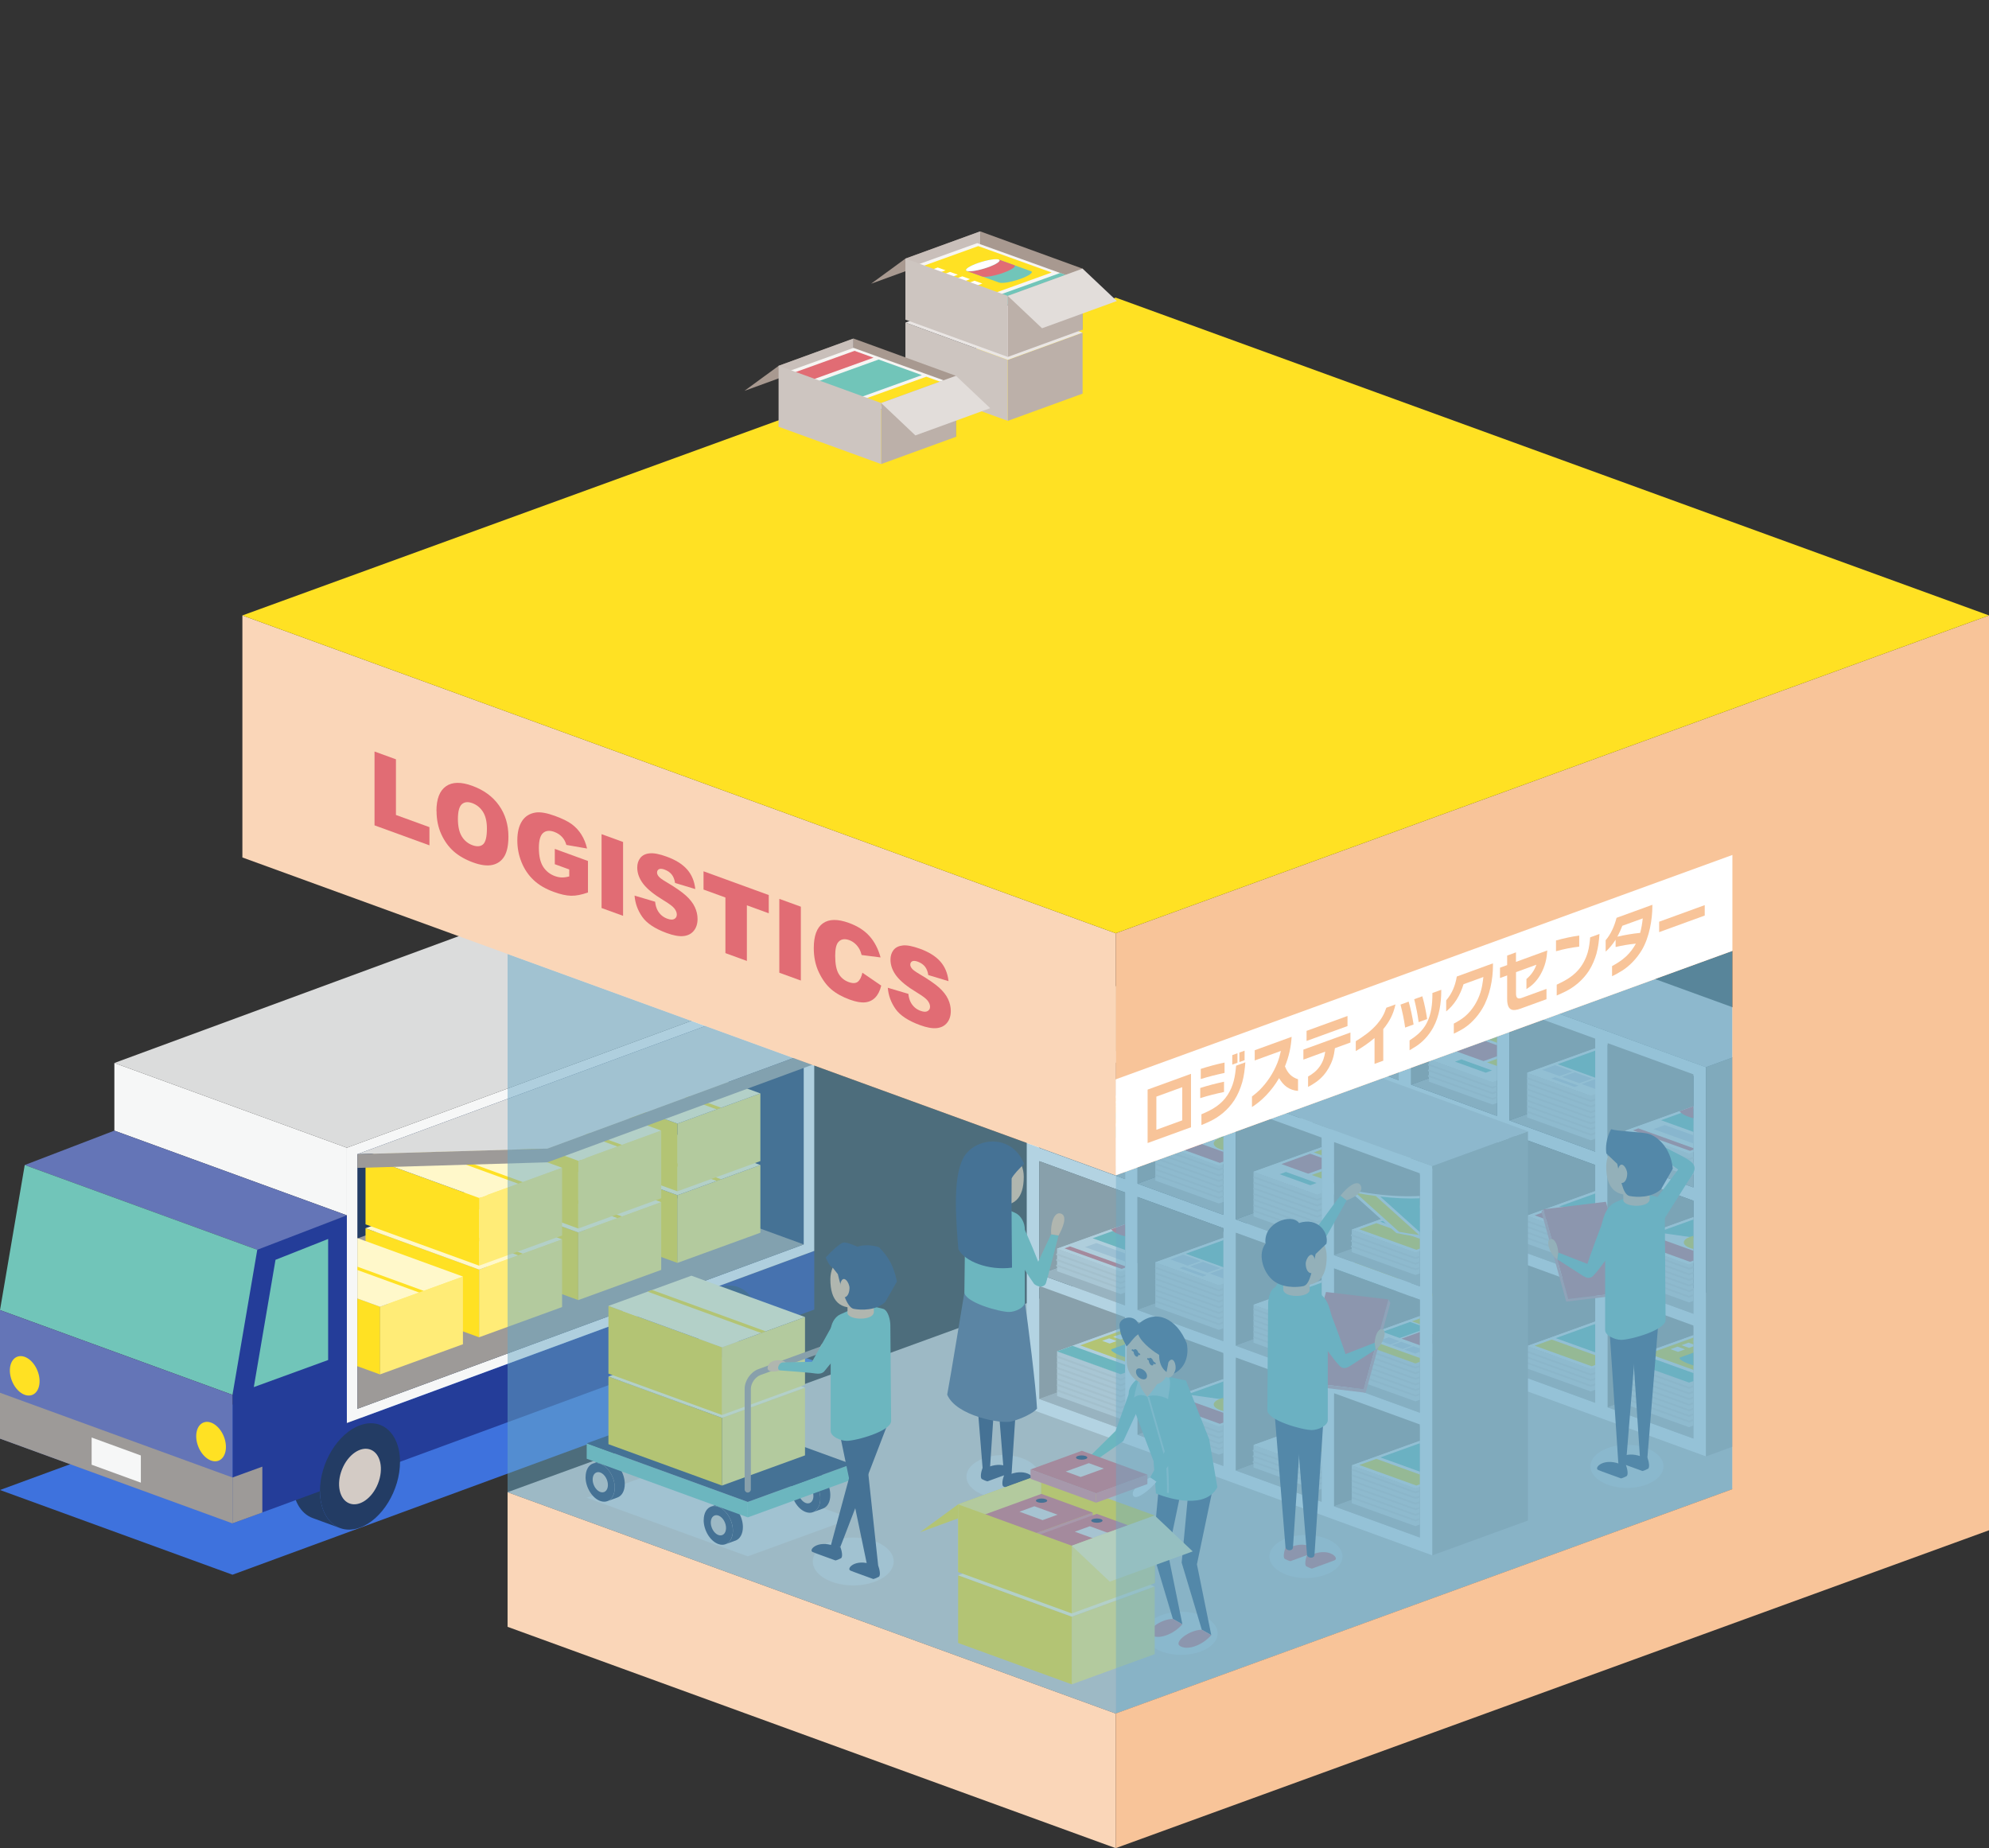 <?xml version="1.0" encoding="UTF-8"?><svg xmlns="http://www.w3.org/2000/svg" xmlns:xlink="http://www.w3.org/1999/xlink" viewBox="0 0 419.81 390.12"><rect x="0" y="0" width="419.81" height="390.12" fill="#333333" stroke="none"/><defs><style>.cls-1{fill:none;}.cls-2{clip-path:url(#clippath);}.cls-3{fill:#f6f5f3;}.cls-4{fill:#f6f7f7;}.cls-5{fill:#fad6b8;}.cls-6{fill:#f8c499;}.cls-7{fill:#eae6e4;}.cls-8{fill:#e9e4e2;}.cls-9{fill:#e4dfdc;}.cls-10{fill:#ea969c;}.cls-11{fill:#fff;}.cls-12{fill:#ffe123;}.cls-13{fill:#fff8ca;}.cls-14{fill:#fff5b6;}.cls-15{fill:#ffec77;}.cls-16{fill:#e78990;}.cls-17{fill:#71c5b9;}.cls-18{fill:#9d9a98;}.cls-19{fill:#b9ada6;}.cls-20{fill:#cdc5c0;}.cls-21{fill:#a89990;}.cls-22{fill:#bcb0a9;}.cls-23{fill:#aadcd5;}.cls-24{fill:#c9bfba;}.cls-25{fill:#ded8d4;}.cls-26,.cls-27{fill:#dbdcdc;}.cls-28{fill:#d3cbc5;}.cls-29{fill:#e16c74;}.cls-30{fill:#d3d8e0;}.cls-31{fill:#e2ddda;}.cls-32{fill:#243d99;}.cls-33{fill:#233c64;}.cls-34{fill:#3e72dd;}.cls-35{fill:#6475b7;}.cls-36{fill:#4f6383;}.cls-27,.cls-37,.cls-38{mix-blend-mode:multiply;}.cls-39{clip-path:url(#clippath-1);}.cls-40{clip-path:url(#clippath-4);}.cls-41{clip-path:url(#clippath-3);}.cls-42{clip-path:url(#clippath-2);}.cls-43{clip-path:url(#clippath-7);}.cls-44{clip-path:url(#clippath-8);}.cls-45{clip-path:url(#clippath-6);}.cls-46{clip-path:url(#clippath-5);}.cls-47{clip-path:url(#clippath-9);}.cls-37{opacity:.5;}.cls-37,.cls-38{fill:#69a9c7;}.cls-38{opacity:.7;}.cls-48{clip-path:url(#clippath-20);}.cls-49{clip-path:url(#clippath-21);}.cls-50{clip-path:url(#clippath-24);}.cls-51{clip-path:url(#clippath-23);}.cls-52{clip-path:url(#clippath-22);}.cls-53{clip-path:url(#clippath-14);}.cls-54{clip-path:url(#clippath-13);}.cls-55{clip-path:url(#clippath-12);}.cls-56{clip-path:url(#clippath-10);}.cls-57{clip-path:url(#clippath-15);}.cls-58{clip-path:url(#clippath-17);}.cls-59{clip-path:url(#clippath-16);}.cls-60{clip-path:url(#clippath-19);}.cls-61{clip-path:url(#clippath-11);}.cls-62{clip-path:url(#clippath-18);}.cls-63{isolation:isolate;}</style><clipPath id="clippath"><polygon class="cls-1" points="75.43 243.63 169.64 208.93 169.64 262.68 75.43 297.38 75.43 243.63"/></clipPath><clipPath id="clippath-1"><polygon class="cls-1" points="315.95 288.56 297.86 281.98 297.86 258.11 315.95 264.7 315.95 288.56"/></clipPath><clipPath id="clippath-2"><polygon class="cls-1" points="315.95 262.22 297.86 255.63 297.86 231.77 315.95 238.36 315.95 262.22"/></clipPath><clipPath id="clippath-3"><polygon class="cls-1" points="336.69 296.11 318.59 289.52 318.59 265.66 336.69 272.25 336.69 296.11"/></clipPath><clipPath id="clippath-4"><polygon class="cls-1" points="295.22 228 277.12 221.42 277.12 197.56 295.22 204.14 295.22 228"/></clipPath><clipPath id="clippath-5"><polygon class="cls-1" points="315.95 235.55 297.86 228.96 297.86 205.1 315.95 211.69 315.95 235.55"/></clipPath><clipPath id="clippath-6"><polygon class="cls-1" points="295.22 254.67 277.12 248.09 277.12 224.23 295.22 230.81 295.22 254.67"/></clipPath><clipPath id="clippath-7"><polygon class="cls-1" points="336.69 243.1 318.59 236.51 318.59 212.65 336.69 219.24 336.69 243.1"/></clipPath><clipPath id="clippath-8"><polygon class="cls-1" points="336.69 269.77 318.59 263.18 318.59 239.32 336.69 245.91 336.69 269.77"/></clipPath><clipPath id="clippath-9"><polygon class="cls-1" points="357.42 277.32 339.33 270.73 339.33 246.87 357.42 253.45 357.42 277.32"/></clipPath><clipPath id="clippath-10"><polygon class="cls-1" points="357.42 250.65 339.33 244.06 339.33 220.2 357.42 226.78 357.42 250.65"/></clipPath><clipPath id="clippath-11"><polygon class="cls-1" points="357.42 303.66 339.33 297.07 339.33 273.21 357.42 279.8 357.42 303.66"/></clipPath><clipPath id="clippath-12"><polygon class="cls-1" points="295.22 281.02 277.12 274.43 277.12 250.57 295.22 257.15 295.22 281.02"/></clipPath><clipPath id="clippath-13"><polygon class="cls-1" points="299.67 298.2 281.58 291.61 281.58 267.75 299.67 274.34 299.67 298.2"/></clipPath><clipPath id="clippath-14"><polygon class="cls-1" points="299.67 324.54 281.58 317.96 281.58 294.09 299.67 300.68 299.67 324.54"/></clipPath><clipPath id="clippath-15"><polygon class="cls-1" points="299.67 271.53 281.58 264.94 281.58 241.08 299.67 247.67 299.67 271.53"/></clipPath><clipPath id="clippath-16"><polygon class="cls-1" points="278.94 290.65 260.84 284.07 260.84 260.21 278.94 266.79 278.94 290.65"/></clipPath><clipPath id="clippath-17"><polygon class="cls-1" points="278.94 317 260.84 310.41 260.84 286.55 278.94 293.13 278.94 317"/></clipPath><clipPath id="clippath-18"><polygon class="cls-1" points="278.94 263.98 260.84 257.4 260.84 233.54 278.94 240.12 278.94 263.98"/></clipPath><clipPath id="clippath-19"><polygon class="cls-1" points="258.2 283.11 240.1 276.52 240.1 252.66 258.2 259.25 258.2 283.11"/></clipPath><clipPath id="clippath-20"><polygon class="cls-1" points="258.2 309.45 240.1 302.86 240.1 279 258.2 285.59 258.2 309.45"/></clipPath><clipPath id="clippath-21"><polygon class="cls-1" points="258.2 256.44 240.1 249.85 240.1 225.99 258.2 232.57 258.2 256.44"/></clipPath><clipPath id="clippath-22"><polygon class="cls-1" points="237.46 275.56 219.37 268.97 219.37 245.11 237.46 251.7 237.46 275.56"/></clipPath><clipPath id="clippath-23"><polygon class="cls-1" points="237.46 301.9 219.37 295.31 219.37 271.45 237.46 278.04 237.46 301.9"/></clipPath><clipPath id="clippath-24"><polygon class="cls-1" points="237.46 248.89 219.37 242.3 219.37 218.44 237.46 225.03 237.46 248.89"/></clipPath></defs><g class="cls-63"><g id="back"><g><g><polygon class="cls-34" points="0 314.52 122.79 269.38 171.86 287.27 49.07 332.4 0 314.52"/><path class="cls-33" d="M141.62,291.37c-2.53-.94-4.23-3.82-4.23-7.82,0-5.96,3.78-12.17,8.45-13.87,1.5-.55,2.91-.56,4.13-.13l5.8,2.12c-1.22-.43-2.63-.42-4.13,.13-4.67,1.7-8.45,7.91-8.45,13.87,0,4,1.7,6.87,4.23,7.82l-5.8-2.12Z"/><path class="cls-33" d="M65.97,320.43c-2.53-.94-4.23-3.82-4.23-7.82,0-5.96,3.78-12.17,8.45-13.87,1.5-.55,2.91-.56,4.13-.13l5.8,2.12c-1.22-.43-2.63-.42-4.13,.13-4.67,1.7-8.45,7.91-8.45,13.87,0,4,1.7,6.87,4.23,7.82l-5.8-2.12Z"/><polygon class="cls-32" points="73.21 300.38 73.21 256.54 49.07 265.34 49.07 321.56 171.86 276.43 171.86 264.05 73.21 300.38"/><polygon class="cls-4" points="73.21 242.27 171.86 205.93 171.86 264.05 73.21 300.38 73.21 242.27"/><polygon class="cls-33" points="75.43 243.63 169.64 208.93 169.64 262.68 75.43 297.38 75.43 243.63"/><polygon class="cls-4" points="73.21 242.27 24.14 224.38 24.14 238.66 73.21 256.54 73.21 242.27"/><polygon class="cls-26" points="73.21 242.27 24.14 224.38 122.79 188.05 171.86 205.93 73.21 242.27"/><polygon class="cls-35" points="24.14 238.66 5.22 245.92 54.3 263.81 73.21 256.54 24.14 238.66"/><path class="cls-33" d="M84.43,308.58c0-4.04-1.74-6.94-4.32-7.85-1.22-.43-2.63-.42-4.13,.13-4.67,1.7-8.45,7.91-8.45,13.87,0,4,1.7,6.87,4.23,7.82,1.24,.46,2.68,.46,4.22-.1,4.67-1.7,8.45-7.91,8.45-13.87Z"/><ellipse class="cls-28" cx="75.99" cy="311.65" rx="6.1" ry="4.08" transform="translate(-241.61 266.55) rotate(-68.21)"/><path class="cls-33" d="M160.09,279.52c0-4.04-1.74-6.94-4.32-7.85-1.22-.43-2.63-.42-4.13,.13-4.67,1.7-8.45,7.91-8.45,13.87,0,4,1.7,6.87,4.23,7.82,1.24,.46,2.68,.46,4.22-.1,4.67-1.7,8.45-7.91,8.45-13.87Z"/><ellipse class="cls-28" cx="151.64" cy="282.6" rx="6.1" ry="4.08" transform="translate(-167.05 318.53) rotate(-68.21)"/><polygon class="cls-17" points="5.22 245.92 0 276.54 49.07 294.43 54.3 263.81 5.22 245.92"/><polygon class="cls-35" points="0 276.54 0 303.67 49.07 321.56 49.07 294.43 0 276.54"/><polygon class="cls-18" points="49.07 321.56 0 303.67 0 293.99 49.07 311.88 49.07 321.56"/><ellipse class="cls-12" cx="5.2" cy="290.43" rx="2.9" ry="4.33" transform="translate(-107.42 22.67) rotate(-21.79)"/><ellipse class="cls-12" cx="44.53" cy="304.31" rx="2.9" ry="4.33" transform="translate(-109.76 38.26) rotate(-21.79)"/><polygon class="cls-18" points="55.37 309.59 49.07 311.88 49.07 321.56 55.37 319.27 55.37 309.59"/><polygon class="cls-17" points="58.15 265.93 53.57 292.8 69.26 287.08 69.26 261.53 58.15 265.93"/><g class="cls-2"><polygon class="cls-18" points="70.99 299.02 21.92 281.13 120.57 244.8 169.64 262.68 70.99 299.02"/><g><polygon class="cls-15" points="160.49 245.92 160.49 260.21 142.98 266.58 142.98 252.29 160.49 245.92"/><polygon class="cls-12" points="142.98 266.58 119 257.86 119 243.57 142.98 252.29 142.98 266.58"/><polygon class="cls-13" points="160.49 245.92 136.52 237.19 119 243.57 142.98 252.29 160.49 245.92"/><path class="cls-12" d="M127.28,240.55l23.97,8.73c.48-.17,.48-.18,.96-.35l-23.97-8.73-.96,.35Z"/></g><g><polygon class="cls-15" points="160.49 230.8 160.49 245.09 142.98 251.47 142.98 237.18 160.49 230.8"/><polygon class="cls-12" points="142.98 251.47 119 242.74 119 228.45 142.98 237.18 142.98 251.47"/><polygon class="cls-13" points="160.49 230.8 136.52 222.08 119 228.45 142.98 237.18 160.49 230.8"/><path class="cls-12" d="M127.28,225.44l23.97,8.73c.48-.17,.48-.18,.96-.35l-23.97-8.73-.96,.35Z"/></g><g><polygon class="cls-15" points="139.56 253.76 139.56 268.06 122.05 274.43 122.05 260.14 139.56 253.76"/><polygon class="cls-12" points="122.05 274.43 98.08 265.7 98.08 251.41 122.05 260.14 122.05 274.43"/><polygon class="cls-13" points="139.56 253.76 115.59 245.04 98.08 251.41 122.05 260.14 139.56 253.76"/><path class="cls-12" d="M106.35,248.4l23.97,8.73c.48-.17,.48-.18,.96-.35l-23.97-8.73-.96,.35Z"/></g><g><polygon class="cls-15" points="139.56 238.65 139.56 252.94 122.05 259.32 122.05 245.03 139.56 238.65"/><polygon class="cls-12" points="122.05 259.32 98.08 250.59 98.08 236.3 122.05 245.03 122.05 259.32"/><polygon class="cls-13" points="139.56 238.65 115.59 229.93 98.08 236.3 122.05 245.03 139.56 238.65"/><path class="cls-12" d="M106.35,233.29l23.97,8.73c.48-.17,.48-.18,.96-.35l-23.97-8.73-.96,.35Z"/></g><g><polygon class="cls-15" points="118.64 261.61 118.64 275.9 101.12 282.28 101.12 267.99 118.64 261.61"/><polygon class="cls-12" points="101.12 282.28 77.15 273.55 77.15 259.26 101.12 267.99 101.12 282.28"/><polygon class="cls-13" points="118.64 261.61 94.66 252.89 77.15 259.26 101.12 267.99 118.64 261.61"/><path class="cls-12" d="M85.42,256.25l23.97,8.73c.48-.17,.48-.18,.96-.35l-23.97-8.73-.96,.35Z"/></g><g><polygon class="cls-15" points="118.64 246.5 118.64 260.79 101.12 267.16 101.12 252.87 118.64 246.5"/><polygon class="cls-12" points="101.12 267.16 77.15 258.44 77.15 244.15 101.12 252.87 101.12 267.16"/><polygon class="cls-13" points="118.64 246.5 94.66 237.77 77.15 244.15 101.12 252.87 118.64 246.5"/><path class="cls-12" d="M85.42,241.14l23.97,8.73c.48-.17,.48-.18,.96-.35l-23.97-8.73-.96,.35Z"/></g><g><polygon class="cls-15" points="97.71 269.46 97.71 283.75 80.2 290.12 80.2 275.83 97.71 269.46"/><polygon class="cls-12" points="80.2 290.12 56.22 281.4 56.22 267.11 80.2 275.83 80.2 290.12"/><polygon class="cls-13" points="97.71 269.46 73.74 260.73 56.22 267.11 80.2 275.83 97.71 269.46"/><path class="cls-12" d="M64.5,264.1l23.97,8.73c.48-.17,.48-.18,.96-.35l-23.97-8.73-.96,.35Z"/></g></g><polygon class="cls-26" points="75.43 243.63 169.64 208.93 209.75 207.75 115.54 242.45 75.43 243.63"/><polygon class="cls-18" points="75.43 246.53 115.54 245.35 209.75 210.66 209.75 207.75 115.54 242.45 75.43 243.63 75.43 246.53"/><polygon class="cls-4" points="19.34 303.44 19.34 309.18 29.73 312.97 29.73 307.23 19.34 303.44"/></g><polygon class="cls-28" points="291.45 247.89 107.13 314.98 235.48 361.7 419.81 294.61 291.45 247.89"/><g><polygon class="cls-19" points="380.25 217.92 360.06 225.27 360.06 307.43 380.25 300.08 380.25 217.92"/><polygon class="cls-9" points="380.25 217.92 294.67 186.77 274.48 194.11 360.06 225.27 380.25 217.92"/><path class="cls-11" d="M357.42,224.3h0s-18.1-6.59-18.1-6.59h0s-2.64-.96-2.64-.96h0s-18.1-6.59-18.1-6.59l-2.64-.96h0s-18.1-6.59-18.1-6.59l-2.64-.96h0s-14.1-5.13-14.1-5.13l-6.64-2.42v82.16l2.64,.96,2.59,.94,80.35,29.25v-82.16h0s-2.64-.96-2.64-.96Zm-62.21,56.71l-18.1-6.59v-23.53l18.1,6.59v23.53Zm0-26.34l-18.1-6.59v-23.86l18.1,6.59v23.86Zm0-26.67l-18.1-6.59v-23.53l18.1,6.59v23.53Zm20.74,60.56l-18.1-6.59v-23.53l18.1,6.59v23.53Zm0-26.34l-18.1-6.59v-23.86l18.1,6.59v23.86Zm0-26.67l-18.1-6.59v-23.53l18.1,6.59v23.53Zm20.74,60.56l-18.1-6.59v-23.53l18.1,6.59v23.53Zm0-26.34l-18.1-6.59v-23.86l18.1,6.59v23.86Zm0-26.67l-18.1-6.59v-23.53l18.1,6.59v23.53Zm20.74,60.56l-18.1-6.59v-23.53l18.1,6.59v23.53Zm0-26.34l-18.1-6.59v-23.86l18.1,6.59v23.86Zm0-26.67l-18.1-6.59v-23.53l18.1,6.59v23.53Z"/><g class="cls-39"><g><polygon class="cls-21" points="318.04 274.63 297.86 281.98 297.86 258.11 318.04 250.77 318.04 274.63"/><polygon class="cls-24" points="318.04 274.63 297.86 281.98 315.95 288.56 336.14 281.22 318.04 274.63"/></g><g><polygon class="cls-3" points="334.01 271.33 320.58 266.5 301.6 273.33 315.02 278.17 334.01 271.33"/><polygon class="cls-8" points="334.01 279.33 315.02 286.16 301.6 281.33 301.6 273.33 315.02 278.17 334.01 271.33 334.01 279.33"/><polygon class="cls-25" points="315.02 285.19 314.96 285.16 301.53 280.33 301.66 279.96 315.02 284.77 333.94 277.96 334.08 278.33 315.02 285.19"/><polygon class="cls-25" points="315.02 284 314.96 283.98 301.53 279.14 301.66 278.77 315.02 283.58 333.94 276.77 334.08 277.14 315.02 284"/><polygon class="cls-25" points="315.02 282.82 314.96 282.79 301.53 277.96 301.66 277.59 315.02 282.4 333.94 275.58 334.08 275.96 315.02 282.82"/><polygon class="cls-25" points="315.02 281.63 314.96 281.61 301.53 276.77 301.66 276.4 315.02 281.21 333.94 274.4 334.08 274.77 315.02 281.63"/><polygon class="cls-25" points="315.02 280.45 314.96 280.42 301.53 275.59 301.66 275.22 315.02 280.02 333.94 273.21 334.08 273.59 315.02 280.45"/><polygon class="cls-25" points="315.02 279.26 314.96 279.24 301.53 274.4 301.66 274.03 315.02 278.84 333.94 272.03 334.08 272.4 315.02 279.26"/></g><g><polygon class="cls-3" points="334.01 271.33 320.58 266.5 301.6 273.33 315.02 278.17 334.01 271.33"/><polygon class="cls-12" points="317.08 277.43 303.66 272.59 301.6 273.33 315.02 278.17 317.08 277.43"/><polygon class="cls-30" points="311.71 273.47 309.38 272.64 307.39 273.35 309.72 274.19 311.71 273.47"/><polygon class="cls-30" points="314.34 274.42 312.01 273.58 310.02 274.3 312.35 275.14 314.34 274.42"/><polygon class="cls-30" points="316.96 275.36 314.63 274.53 312.64 275.24 314.97 276.08 316.96 275.36"/><polygon class="cls-17" points="318.27 270.71 326.32 273.6 332.43 271.4 324.38 268.51 318.27 270.71"/><polygon class="cls-12" points="317.9 270.57 324.01 268.37 320.38 267.07 314.27 269.27 317.9 270.57"/><polygon class="cls-29" points="317.9 270.84 312.08 272.93 320.13 275.83 325.95 273.74 317.9 270.84"/><polygon class="cls-17" points="317.52 270.71 313.9 269.4 308.09 271.49 311.71 272.8 317.52 270.71"/></g></g><g class="cls-42"><g><polygon class="cls-21" points="318.04 248.29 297.86 255.63 297.86 231.77 318.04 224.43 318.04 248.29"/><polygon class="cls-24" points="318.04 248.29 297.86 255.63 315.95 262.22 336.14 254.87 318.04 248.29"/></g><g><polygon class="cls-3" points="334.01 244.99 320.58 240.16 301.6 246.99 315.02 251.83 334.01 244.99"/><polygon class="cls-8" points="334.01 252.99 315.02 259.82 301.6 254.99 301.6 246.99 315.02 251.83 334.01 244.99 334.01 252.99"/><polygon class="cls-25" points="315.02 258.85 314.96 258.82 301.53 253.99 301.66 253.62 315.02 258.42 333.94 251.61 334.08 251.99 315.02 258.85"/><polygon class="cls-25" points="315.02 257.66 314.96 257.64 301.53 252.8 301.66 252.43 315.02 257.24 333.94 250.43 334.08 250.8 315.02 257.66"/><polygon class="cls-25" points="315.02 256.47 314.96 256.45 301.53 251.62 301.66 251.24 315.02 256.05 333.94 249.24 334.08 249.62 315.02 256.47"/><polygon class="cls-25" points="315.02 255.29 314.96 255.27 301.53 250.43 301.66 250.06 315.02 254.87 333.94 248.06 334.08 248.43 315.02 255.29"/><polygon class="cls-25" points="315.02 254.1 314.96 254.08 301.53 249.25 301.66 248.87 315.02 253.68 333.94 246.87 334.08 247.24 315.02 254.1"/><polygon class="cls-25" points="315.02 252.92 314.96 252.89 301.53 248.06 301.66 247.69 315.02 252.5 333.94 245.69 334.08 246.06 315.02 252.92"/></g><g><polygon class="cls-3" points="334.01 244.99 320.58 240.16 301.6 246.99 315.02 251.83 334.01 244.99"/><polygon class="cls-17" points="327.87 246.7 315.83 242.37 307.62 245.32 319.67 249.66 327.87 246.7"/><polygon class="cls-12" points="318.83 249.96 306.78 245.62 303.18 246.92 315.22 251.26 318.83 249.96"/><polygon class="cls-29" points="332.45 245.06 320.4 240.72 316.79 242.02 328.84 246.35 332.45 245.06"/></g></g><g class="cls-41"><g><polygon class="cls-21" points="338.78 282.18 318.59 289.52 318.59 265.66 338.78 258.31 338.78 282.18"/><polygon class="cls-24" points="338.78 282.18 318.59 289.52 336.69 296.11 356.88 288.76 338.78 282.18"/></g><g><polygon class="cls-3" points="354.75 282.13 341.32 277.3 322.33 284.13 335.76 288.97 354.75 282.13"/><g><polygon class="cls-3" points="354.75 282.13 341.32 277.3 322.33 284.13 335.76 288.97 354.75 282.13"/><polygon class="cls-17" points="348.61 283.85 336.56 279.51 328.36 282.46 340.41 286.8 348.61 283.85"/><polygon class="cls-12" points="339.57 287.1 327.52 282.76 323.91 284.06 335.96 288.4 339.57 287.1"/><polygon class="cls-29" points="353.18 282.2 341.14 277.86 337.53 279.16 349.58 283.5 353.18 282.2"/></g><polygon class="cls-8" points="354.75 286.87 335.76 293.71 322.33 288.88 322.33 284.13 335.76 288.97 354.75 282.13 354.75 286.87"/><path class="cls-25" d="M335.76,292.72s-.05,0-.07-.01l-13.43-4.83c-.1-.04-.16-.15-.12-.25,.04-.1,.15-.16,.25-.12l13.36,4.81,18.92-6.81c.1-.04,.22,.02,.25,.12,.04,.1-.02,.22-.12,.25l-18.99,6.84s-.04,.01-.07,.01Z"/><path class="cls-25" d="M335.76,291.54s-.05,0-.07-.01l-13.43-4.83c-.1-.04-.16-.15-.12-.25,.04-.1,.15-.16,.25-.12l13.36,4.81,18.92-6.81c.1-.04,.22,.02,.25,.12,.04,.1-.02,.22-.12,.25l-18.99,6.84s-.04,.01-.07,.01Z"/><path class="cls-25" d="M335.76,290.35s-.05,0-.07-.01l-13.43-4.83c-.1-.04-.16-.15-.12-.25,.04-.1,.15-.16,.25-.12l13.36,4.81,18.92-6.81c.1-.04,.22,.02,.25,.12,.04,.1-.02,.22-.12,.25l-18.99,6.84s-.04,.01-.07,.01Z"/></g></g><g class="cls-40"><g><polygon class="cls-21" points="297.31 214.07 277.12 221.42 277.12 197.56 297.31 190.21 297.31 214.07"/><polygon class="cls-24" points="297.31 214.07 277.12 221.42 295.22 228 315.4 220.66 297.31 214.07"/></g><g><polygon class="cls-3" points="313.27 210.77 299.85 205.94 280.86 212.77 294.29 217.61 313.27 210.77"/><polygon class="cls-8" points="313.27 218.77 294.29 225.6 280.86 220.77 280.86 212.77 294.29 217.61 313.27 210.77 313.27 218.77"/><polygon class="cls-25" points="294.29 224.63 294.22 224.6 280.79 219.77 280.93 219.4 294.29 224.21 313.21 217.4 313.34 217.77 294.29 224.63"/><polygon class="cls-25" points="294.29 223.44 294.22 223.42 280.79 218.59 280.93 218.21 294.29 223.02 313.21 216.21 313.34 216.58 294.29 223.44"/><polygon class="cls-25" points="294.29 222.26 294.22 222.23 280.79 217.4 280.93 217.03 294.29 221.84 313.21 215.03 313.34 215.4 294.29 222.26"/><polygon class="cls-25" points="294.29 221.07 294.22 221.05 280.79 216.21 280.93 215.84 294.29 220.65 313.21 213.84 313.34 214.21 294.29 221.07"/><polygon class="cls-25" points="294.29 219.89 294.22 219.86 280.79 215.03 280.93 214.66 294.29 219.47 313.21 212.65 313.34 213.03 294.29 219.89"/><polygon class="cls-25" points="294.29 218.7 294.22 218.68 280.79 213.84 280.93 213.47 294.29 218.28 313.21 211.47 313.34 211.84 294.29 218.7"/></g><g><polygon class="cls-3" points="313.27 210.77 299.85 205.94 280.86 212.77 294.29 217.61 313.27 210.77"/><polygon class="cls-17" points="311.69 210.84 299.65 206.51 286.44 211.26 298.49 215.6 311.69 210.84"/><polygon class="cls-30" points="298.09 215.74 286.05 211.4 283.88 212.18 295.93 216.52 298.09 215.74"/><polygon class="cls-29" points="291.18 215.59 286.46 213.89 285.77 214.14 290.49 215.84 291.18 215.59"/><path class="cls-36" d="M300.51,214.35c.65-.92,2.64-1.52,4.17-2.18,1.53-.67,2.55-1.51,.07-2.41-2.48-.89-4.84-.52-6.69,.03s-3.52,1.27-6.06,1.5l8.5,3.06Z"/><ellipse class="cls-6" cx="300.69" cy="211.28" rx="4.11" ry="1.48" transform="translate(-2.25 3.24) rotate(-.62)"/><path class="cls-33" d="M300.3,210.58c.39,.16-.56,.5-.97,.33s.52-.52,.97-.33Z"/><path class="cls-33" d="M300.19,210.77s-.05-.03-.04-.05c.04-.06,0-.11-.1-.15-.1-.03-.24-.05-.37-.04-.08,0-.17,0-.19-.04-.02-.03,.03-.06,.11-.07,.24-.02,.49,0,.67,.06,.2,.06,.25,.16,.19,.26-.02,.03-.11,.05-.19,.04-.03,0-.05,0-.07-.01Z"/><path class="cls-33" d="M302.74,211.46c.39,.16-.56,.5-.97,.33s.52-.52,.97-.33Z"/><path class="cls-33" d="M302.63,211.65s-.05-.03-.04-.05c.04-.06,0-.11-.1-.15-.1-.03-.24-.05-.37-.04-.08,0-.17,0-.19-.04-.02-.03,.03-.06,.11-.07,.24-.02,.49,0,.67,.06h0c.18,.07,.25,.16,.18,.26-.02,.03-.11,.05-.19,.04-.03,0-.05,0-.07-.01Z"/><path class="cls-33" d="M298.75,211.96c-.09-.03-.17-.07-.24-.1-.38-.19-.45-.39-.19-.54,.08-.04,.24-.06,.36-.03,.12,.03,.16,.09,.08,.13-.14,.08-.08,.2,.17,.32,.33,.16,.99,.31,1.54,.26,.14-.01,.28,.02,.32,.07,.04,.05-.05,.1-.18,.11-.69,.07-1.39-.06-1.86-.22Z"/><path class="cls-36" d="M303.86,210.14c-1.31-.47-3.35-.54-5.12-.24,1.68,.38,3.34,.73,4.71,.94l.76,1.33c1.17-.67,1.09-1.51-.36-2.03Z"/><path class="cls-29" d="M292.46,212.2c-.8,.12-1.52,.32-2.04,.49l6.35,2.28c.47-.18,1.03-.45,1.36-.73l-5.67-2.04Z"/><path class="cls-6" d="M298.35,213.62c-.3-.52-.34-.86,.68-1.2l-1.51-.54c-.94,.37-1.89,.35-3.32,.24-.59-.04-1.18,0-1.74,.08l5.67,2.04c.23-.2,.35-.41,.22-.63Z"/></g></g><g class="cls-46"><g><polygon class="cls-21" points="318.04 221.62 297.86 228.96 297.86 205.1 318.04 197.76 318.04 221.62"/><polygon class="cls-24" points="318.04 221.62 297.86 228.96 315.95 235.55 336.14 228.2 318.04 221.62"/></g><g><polygon class="cls-3" points="334.01 221.57 320.58 216.74 301.6 223.58 315.02 228.41 334.01 221.57"/><polygon class="cls-8" points="334.01 226.32 315.02 233.15 301.6 228.32 301.6 223.58 315.02 228.41 334.01 221.57 334.01 226.32"/><path class="cls-25" d="M315.02,232.16s-.05,0-.07-.01l-13.43-4.83c-.1-.04-.16-.15-.12-.25s.15-.16,.25-.12l13.36,4.81,18.92-6.81c.1-.04,.22,.02,.25,.12,.04,.1-.02,.22-.12,.25l-18.99,6.84s-.04,.01-.07,.01Z"/><path class="cls-25" d="M315.02,230.98s-.05,0-.07-.01l-13.43-4.83c-.1-.04-.16-.15-.12-.25,.04-.1,.15-.16,.25-.12l13.36,4.81,18.92-6.81c.1-.04,.22,.02,.25,.12s-.02,.22-.12,.25l-18.99,6.84s-.04,.01-.07,.01Z"/><path class="cls-25" d="M315.02,229.79s-.05,0-.07-.01l-13.43-4.83c-.1-.04-.16-.15-.12-.25,.04-.1,.15-.15,.25-.12l13.36,4.81,18.92-6.81c.1-.04,.22,.02,.25,.12,.04,.1-.02,.22-.12,.25l-18.99,6.84s-.04,.01-.07,.01Z"/></g><g><polygon class="cls-3" points="334.01 221.57 320.58 216.74 301.6 223.58 315.02 228.41 334.01 221.57"/><g><polygon class="cls-12" points="319.95 221.53 326.03 219.34 320.38 217.31 314.3 219.5 319.95 221.53"/><polygon class="cls-29" points="320.7 221.8 326.35 223.84 332.43 221.65 326.78 219.61 320.7 221.8"/><polygon class="cls-29" points="319.2 221.8 313.55 219.77 307.47 221.96 313.12 223.99 319.2 221.8"/><polygon class="cls-12" points="319.95 222.07 313.87 224.26 319.52 226.29 325.6 224.1 319.95 222.07"/></g><polygon class="cls-17" points="314.9 225.95 308.44 223.62 307.1 224.1 313.57 226.43 314.9 225.95"/></g></g><g class="cls-45"><g><polygon class="cls-21" points="297.31 240.74 277.12 248.09 277.12 224.23 297.31 216.88 297.31 240.74"/><polygon class="cls-24" points="297.31 240.74 277.12 248.09 295.22 254.67 315.4 247.33 297.31 240.74"/></g><g><polygon class="cls-3" points="313.27 236.03 299.85 231.19 280.86 238.03 294.29 242.86 313.27 236.03"/><polygon class="cls-8" points="313.27 245.44 294.29 252.27 280.86 247.44 280.86 238.03 294.29 242.86 313.27 236.03 313.27 245.44"/><polygon class="cls-25" points="294.29 251.3 294.22 251.27 280.79 246.44 280.93 246.07 294.29 250.88 313.21 244.07 313.34 244.44 294.29 251.3"/><polygon class="cls-25" points="294.29 250.11 294.22 250.09 280.79 245.26 280.93 244.88 294.29 249.69 313.21 242.88 313.34 243.25 294.29 250.11"/><polygon class="cls-25" points="294.29 248.93 294.22 248.9 280.79 244.07 280.93 243.7 294.29 248.51 313.21 241.7 313.34 242.07 294.29 248.93"/><polygon class="cls-25" points="294.29 247.74 294.22 247.72 280.79 242.88 280.93 242.51 294.29 247.32 313.21 240.51 313.34 240.88 294.29 247.74"/><polygon class="cls-25" points="294.29 246.56 294.22 246.53 280.79 241.7 280.93 241.33 294.29 246.14 313.21 239.32 313.34 239.7 294.29 246.56"/><polygon class="cls-25" points="294.29 245.37 294.22 245.35 280.79 240.51 280.93 240.14 294.29 244.95 313.21 238.14 313.34 238.51 294.29 245.37"/><polygon class="cls-25" points="294.29 244.19 294.22 244.16 280.79 239.33 280.93 238.96 294.29 243.77 313.21 236.95 313.34 237.33 294.29 244.19"/></g><g><polygon class="cls-3" points="313.27 236.03 299.85 231.19 280.86 238.03 294.29 242.86 313.27 236.03"/><g><polygon class="cls-12" points="299.21 235.99 305.3 233.8 299.65 231.76 293.56 233.95 299.21 235.99"/><polygon class="cls-29" points="299.96 236.25 305.61 238.29 311.69 236.1 306.04 234.06 299.96 236.25"/><polygon class="cls-29" points="298.47 236.25 292.82 234.22 286.74 236.41 292.39 238.44 298.47 236.25"/><polygon class="cls-12" points="299.21 236.52 293.13 238.71 298.78 240.75 304.86 238.56 299.21 236.52"/></g><polygon class="cls-17" points="294.17 240.4 287.7 238.07 286.37 238.55 292.83 240.88 294.17 240.4"/></g></g><g class="cls-43"><g><polygon class="cls-21" points="338.78 229.16 318.59 236.51 318.59 212.65 338.78 205.3 338.78 229.16"/><polygon class="cls-24" points="338.78 229.16 318.59 236.51 336.69 243.1 356.88 235.75 338.78 229.16"/></g><g><polygon class="cls-3" points="354.75 224.45 341.32 219.62 322.33 226.45 335.76 231.29 354.75 224.45"/><polygon class="cls-8" points="354.75 233.86 335.76 240.7 322.33 235.86 322.33 226.45 335.76 231.29 354.75 224.45 354.75 233.86"/><polygon class="cls-25" points="335.76 239.72 335.69 239.7 322.27 234.87 322.4 234.49 335.76 239.3 354.68 232.49 354.81 232.86 335.76 239.72"/><polygon class="cls-25" points="335.76 238.54 335.69 238.51 322.27 233.68 322.4 233.31 335.76 238.12 354.68 231.31 354.81 231.68 335.76 238.54"/><polygon class="cls-25" points="335.76 237.35 335.69 237.33 322.27 232.49 322.4 232.12 335.76 236.93 354.68 230.12 354.81 230.49 335.76 237.35"/><polygon class="cls-25" points="335.76 236.17 335.69 236.14 322.27 231.31 322.4 230.94 335.76 235.75 354.68 228.94 354.81 229.31 335.76 236.17"/><polygon class="cls-25" points="335.76 234.98 335.69 234.96 322.27 230.12 322.4 229.75 335.76 234.56 354.68 227.75 354.81 228.12 335.76 234.98"/><polygon class="cls-25" points="335.76 233.8 335.69 233.77 322.27 228.94 322.4 228.57 335.76 233.38 354.68 226.56 354.81 226.94 335.76 233.8"/><polygon class="cls-25" points="335.76 232.61 335.69 232.59 322.27 227.75 322.4 227.38 335.76 232.19 354.68 225.38 354.81 225.75 335.76 232.61"/></g><g><polygon class="cls-3" points="354.75 224.45 341.32 219.62 322.33 226.45 335.76 231.29 354.75 224.45"/><polygon class="cls-12" points="353.17 224.52 341.12 220.19 337.9 221.35 349.95 225.68 353.17 224.52"/><polygon class="cls-17" points="349.59 225.81 337.54 221.47 328.77 224.63 340.82 228.97 349.59 225.81"/><polygon class="cls-30" points="333.17 229.16 328.25 227.38 327.42 227.68 332.35 229.45 333.17 229.16"/><polygon class="cls-30" points="331.9 226.17 328.2 224.84 325.47 225.82 329.17 227.15 331.9 226.17"/><polygon class="cls-30" points="336.08 227.67 332.37 226.34 329.65 227.32 333.35 228.65 336.08 227.67"/><polygon class="cls-30" points="340.25 229.17 336.55 227.84 333.82 228.82 337.52 230.16 340.25 229.17"/></g></g><g class="cls-44"><g><polygon class="cls-21" points="338.78 255.83 318.59 263.18 318.59 239.32 338.78 231.97 338.78 255.83"/><polygon class="cls-24" points="338.78 255.83 318.59 263.18 336.69 269.77 356.88 262.42 338.78 255.83"/></g><g><polygon class="cls-3" points="354.75 254.61 341.32 249.77 322.33 256.61 335.76 261.44 354.75 254.61"/><polygon class="cls-8" points="354.75 260.53 335.76 267.37 322.33 262.53 322.33 256.61 335.76 261.44 354.75 254.61 354.75 260.53"/><polygon class="cls-25" points="335.76 266.39 335.69 266.37 322.27 261.54 322.4 261.16 335.76 265.97 354.68 259.16 354.81 259.53 335.76 266.39"/><polygon class="cls-25" points="335.76 265.21 335.69 265.18 322.27 260.35 322.4 259.98 335.76 264.79 354.68 257.98 354.81 258.35 335.76 265.21"/><polygon class="cls-25" points="335.76 264.02 335.69 264 322.27 259.16 322.4 258.79 335.76 263.6 354.68 256.79 354.81 257.16 335.76 264.02"/><polygon class="cls-25" points="335.76 262.84 335.69 262.81 322.27 257.98 322.4 257.61 335.76 262.42 354.68 255.61 354.81 255.98 335.76 262.84"/></g><g><polygon class="cls-3" points="354.75 254.61 341.32 249.77 322.33 256.61 335.76 261.44 354.75 254.61"/><polygon class="cls-17" points="353.17 254.68 341.12 250.34 329.09 254.67 346.41 257.11 353.17 254.68"/><polygon class="cls-29" points="339.57 259.57 327.52 255.24 323.91 256.54 335.96 260.87 339.57 259.57"/><ellipse class="cls-12" cx="339.41" cy="256.78" rx="4.76" ry="1.71"/></g></g><g class="cls-47"><g><polygon class="cls-21" points="359.52 263.38 339.33 270.73 339.33 246.87 359.52 239.52 359.52 263.38"/><polygon class="cls-24" points="359.52 263.38 339.33 270.73 357.42 277.32 377.61 269.97 359.52 263.38"/></g><g><polygon class="cls-3" points="375.48 260.09 362.06 255.25 343.07 262.09 356.5 266.92 375.48 260.09"/><polygon class="cls-8" points="375.48 268.08 356.5 274.92 343.07 270.08 343.07 262.09 356.5 266.92 375.48 260.09 375.48 268.08"/><polygon class="cls-25" points="356.5 273.94 356.43 273.92 343 269.08 343.14 268.71 356.5 273.52 375.42 266.71 375.55 267.08 356.5 273.94"/><polygon class="cls-25" points="356.5 272.76 356.43 272.73 343 267.9 343.14 267.53 356.5 272.33 375.42 265.52 375.55 265.9 356.5 272.76"/><polygon class="cls-25" points="356.5 271.57 356.43 271.55 343 266.71 343.14 266.34 356.5 271.15 375.42 264.34 375.55 264.71 356.5 271.57"/><polygon class="cls-25" points="356.5 270.38 356.43 270.36 343 265.53 343.14 265.15 356.5 269.96 375.42 263.15 375.55 263.53 356.5 270.38"/><polygon class="cls-25" points="356.5 269.2 356.43 269.18 343 264.34 343.14 263.97 356.5 268.78 375.42 261.97 375.55 262.34 356.5 269.2"/><polygon class="cls-25" points="356.5 268.01 356.43 267.99 343 263.16 343.14 262.78 356.5 267.59 375.42 260.78 375.55 261.15 356.5 268.01"/></g><g><polygon class="cls-3" points="375.48 260.09 362.06 255.25 343.07 262.09 356.5 266.92 375.48 260.09"/><polygon class="cls-17" points="373.9 260.16 361.86 255.82 349.83 260.15 367.15 262.59 373.9 260.16"/><polygon class="cls-29" points="360.3 265.05 348.26 260.72 344.65 262.01 356.7 266.35 360.3 265.05"/><ellipse class="cls-12" cx="360.15" cy="262.26" rx="4.76" ry="1.71"/></g></g><g class="cls-56"><g><polygon class="cls-21" points="359.52 236.71 339.33 244.06 339.33 220.2 359.52 212.85 359.52 236.71"/><polygon class="cls-24" points="359.52 236.71 339.33 244.06 357.42 250.65 377.61 243.3 359.52 236.71"/></g><g><polygon class="cls-3" points="375.48 236.67 362.06 231.84 343.07 238.67 356.5 243.5 375.48 236.67"/><polygon class="cls-8" points="375.48 241.41 356.5 248.25 343.07 243.41 343.07 238.67 356.5 243.5 375.48 236.67 375.48 241.41"/><path class="cls-25" d="M356.5,247.26s-.05,0-.07-.01l-13.43-4.83c-.1-.04-.16-.15-.12-.25,.04-.1,.15-.16,.25-.12l13.36,4.81,18.92-6.81c.1-.04,.22,.02,.25,.12s-.02,.22-.12,.25l-18.99,6.84s-.04,.01-.07,.01Z"/><path class="cls-25" d="M356.5,246.07s-.05,0-.07-.01l-13.43-4.83c-.1-.04-.16-.15-.12-.25s.15-.16,.25-.12l13.36,4.81,18.92-6.81c.1-.04,.22,.02,.25,.12,.04,.1-.02,.22-.12,.25l-18.99,6.84s-.04,.01-.07,.01Z"/><path class="cls-25" d="M356.5,244.89s-.05,0-.07-.01l-13.43-4.83c-.1-.04-.16-.15-.12-.25s.15-.16,.25-.12l13.36,4.81,18.92-6.81c.1-.04,.22,.02,.25,.12s-.02,.22-.12,.25l-18.99,6.84s-.04,.01-.07,.01Z"/></g><g><polygon class="cls-3" points="375.48 236.67 362.06 231.84 343.07 238.67 356.5 243.5 375.48 236.67"/><polygon class="cls-29" points="357.85 242.52 345.8 238.18 344.65 238.6 356.7 242.93 357.85 242.52"/><polygon class="cls-30" points="359.81 240.51 351.38 237.48 348.99 238.34 357.42 241.37 359.81 240.51"/><polygon class="cls-17" points="374.24 236.62 362.19 232.28 350.58 236.46 362.62 240.8 374.24 236.62"/><path class="cls-29" d="M354.48,234.56c.33,.43,.96,.83,1.89,1.17,2.89,1.04,7.58,1.04,10.47,0,1.13-.41,1.81-.91,2.06-1.44l-6.84-2.46-7.57,2.73Z"/></g></g><g class="cls-61"><g><polygon class="cls-21" points="359.52 289.72 339.33 297.07 339.33 273.21 359.52 265.86 359.52 289.72"/><polygon class="cls-24" points="359.52 289.72 339.33 297.07 357.42 303.66 377.61 296.31 359.52 289.72"/></g><g><polygon class="cls-3" points="375.48 285.01 362.06 280.18 343.07 287.01 356.5 291.85 375.48 285.01"/><polygon class="cls-8" points="375.48 294.42 356.5 301.26 343.07 296.42 343.07 287.01 356.5 291.85 375.48 285.01 375.48 294.42"/><polygon class="cls-25" points="356.5 300.28 356.43 300.26 343 295.42 343.14 295.05 356.5 299.86 375.42 293.05 375.55 293.42 356.5 300.28"/><polygon class="cls-25" points="356.5 299.1 356.43 299.07 343 294.24 343.14 293.87 356.5 298.68 375.42 291.87 375.55 292.24 356.5 299.1"/><polygon class="cls-25" points="356.5 297.91 356.43 297.89 343 293.05 343.14 292.68 356.5 297.49 375.42 290.68 375.55 291.05 356.5 297.91"/><polygon class="cls-25" points="356.5 296.73 356.43 296.7 343 291.87 343.14 291.5 356.5 296.31 375.42 289.49 375.55 289.87 356.5 296.73"/><polygon class="cls-25" points="356.5 295.54 356.43 295.52 343 290.68 343.14 290.31 356.5 295.12 375.42 288.31 375.55 288.68 356.5 295.54"/><polygon class="cls-25" points="356.5 294.35 356.43 294.33 343 289.5 343.14 289.13 356.5 293.93 375.42 287.12 375.55 287.5 356.5 294.35"/><polygon class="cls-25" points="356.5 293.17 356.43 293.15 343 288.31 343.14 287.94 356.5 292.75 375.42 285.94 375.55 286.31 356.5 293.17"/></g><g><polygon class="cls-3" points="375.48 285.01 362.06 280.18 343.07 287.01 356.5 291.85 375.48 285.01"/><polygon class="cls-17" points="359.74 290.68 346.32 285.84 343.07 287.01 356.5 291.85 359.74 290.68"/><polygon class="cls-12" points="373.9 285.08 361.86 280.75 347.95 285.75 360 290.09 373.9 285.08"/><path class="cls-17" d="M360.69,288.68c-.57,.2-2.38-.11-4.04-.71-1.66-.6-2.55-1.25-1.98-1.45l6.13-2.21c.57-.2,2.38,.11,4.04,.71,1.66,.6,2.55,1.25,1.98,1.45l-6.13,2.21Z"/><path class="cls-29" d="M360.8,284.3c-.57,.2,.32,.86,1.98,1.45s3.47,.92,4.04,.71l-2.9,1.05c-.57,.2-2.38-.11-4.04-.71s-2.55-1.25-1.98-1.45l2.9-1.05Z"/><ellipse class="cls-11" cx="363.81" cy="285.39" rx=".67" ry="3.31" transform="translate(-13.57 552.57) rotate(-73.41)"/><polygon class="cls-11" points="361.14 282.85 359.56 282.28 361.04 281.75 362.62 282.32 361.14 282.85"/><polygon class="cls-11" points="358.82 283.69 357.23 283.12 358.71 282.58 360.3 283.15 358.82 283.69"/><polygon class="cls-11" points="356.5 284.52 354.91 283.95 356.39 283.42 357.97 283.99 356.5 284.52"/><polygon class="cls-11" points="354.17 285.36 352.59 284.79 354.07 284.26 355.65 284.83 354.17 285.36"/></g></g><g class="cls-55"><g><polygon class="cls-21" points="297.31 267.08 277.12 274.43 277.12 250.57 297.31 243.22 297.31 267.08"/><polygon class="cls-24" points="297.31 267.08 277.12 274.43 295.22 281.02 315.4 273.67 297.31 267.08"/></g><g><polygon class="cls-3" points="313.27 265.85 299.85 261.02 280.86 267.85 294.29 272.69 313.27 265.85"/><polygon class="cls-8" points="313.27 271.78 294.29 278.61 280.86 273.78 280.86 267.85 294.29 272.69 313.27 265.85 313.27 271.78"/><polygon class="cls-25" points="294.29 277.64 294.22 277.62 280.79 272.78 280.93 272.41 294.29 277.22 313.21 270.41 313.34 270.78 294.29 277.64"/><polygon class="cls-25" points="294.29 276.46 294.22 276.43 280.79 271.6 280.93 271.22 294.29 276.03 313.21 269.22 313.34 269.6 294.29 276.46"/><polygon class="cls-25" points="294.29 275.27 294.22 275.25 280.79 270.41 280.93 270.04 294.29 274.85 313.21 268.04 313.34 268.41 294.29 275.27"/><polygon class="cls-25" points="294.29 274.08 294.22 274.06 280.79 269.23 280.93 268.85 294.29 273.66 313.21 266.85 313.34 267.22 294.29 274.08"/></g><g><polygon class="cls-3" points="313.27 265.85 299.85 261.02 280.86 267.85 294.29 272.69 313.27 265.85"/><polygon class="cls-17" points="297.54 271.52 284.11 266.68 280.86 267.85 294.29 272.69 297.54 271.52"/><polygon class="cls-12" points="311.69 265.92 299.65 261.59 285.74 266.59 297.79 270.93 311.69 265.92"/><path class="cls-17" d="M298.48,269.52c-.57,.2-2.38-.11-4.04-.71-1.66-.6-2.55-1.25-1.98-1.45l6.13-2.21c.57-.2,2.38,.11,4.04,.71s2.55,1.25,1.98,1.45l-6.13,2.21Z"/><path class="cls-29" d="M298.59,265.15c-.57,.2,.32,.86,1.98,1.45,1.66,.6,3.47,.92,4.04,.71l-2.9,1.05c-.57,.2-2.38-.11-4.04-.71-1.66-.6-2.55-1.25-1.98-1.45l2.9-1.05Z"/><ellipse class="cls-11" cx="301.6" cy="266.23" rx=".67" ry="3.31" transform="translate(-39.66 479.26) rotate(-73.41)"/><polygon class="cls-11" points="298.93 263.69 297.35 263.12 298.83 262.59 300.41 263.16 298.93 263.69"/><polygon class="cls-11" points="296.61 264.53 295.03 263.96 296.5 263.43 298.09 264 296.61 264.53"/><polygon class="cls-11" points="294.29 265.37 292.7 264.79 294.18 264.26 295.76 264.83 294.29 265.37"/><polygon class="cls-11" points="291.96 266.2 290.38 265.63 291.86 265.1 293.44 265.67 291.96 266.2"/></g></g></g><g><polygon class="cls-19" points="322.5 238.8 302.31 246.15 302.31 328.31 322.5 320.96 322.5 238.8"/><polygon class="cls-9" points="322.5 238.8 236.92 207.65 216.73 215 302.31 246.15 322.5 238.8"/><path class="cls-11" d="M299.67,245.19h0s-18.1-6.59-18.1-6.59h0s-2.64-.96-2.64-.96h0s-18.1-6.59-18.1-6.59l-2.64-.96h0s-18.1-6.59-18.1-6.59l-2.64-.96h0s-14.1-5.13-14.1-5.13l-6.64-2.42v82.16l2.64,.96,2.59,.94,80.35,29.25v-82.16h0s-2.64-.96-2.64-.96Zm-62.21,56.71l-18.1-6.59v-23.53l18.1,6.59v23.53Zm0-26.34l-18.1-6.59v-23.86l18.1,6.59v23.86Zm0-26.67l-18.1-6.59v-23.53l18.1,6.59v23.53Zm20.74,60.56l-18.1-6.59v-23.53l18.1,6.59v23.53Zm0-26.34l-18.1-6.59v-23.86l18.1,6.59v23.86Zm0-26.67l-18.1-6.59v-23.53l18.1,6.59v23.53Zm20.74,60.56l-18.1-6.59v-23.53l18.1,6.59v23.53Zm0-26.34l-18.1-6.59v-23.86l18.1,6.59v23.86Zm0-26.67l-18.1-6.59v-23.53l18.1,6.59v23.53Zm20.74,60.56l-18.1-6.59v-23.53l18.1,6.59v23.53Zm0-26.34l-18.1-6.59v-23.86l18.1,6.59v23.86Zm0-26.67l-18.1-6.59v-23.53l18.1,6.59v23.53Z"/><g class="cls-54"><g><polygon class="cls-21" points="301.77 284.27 281.58 291.61 281.58 267.75 301.77 260.41 301.77 284.27"/><polygon class="cls-24" points="301.77 284.27 281.58 291.61 299.67 298.2 319.86 290.85 301.77 284.27"/></g><g><polygon class="cls-3" points="317.73 280.97 304.31 276.14 285.32 282.97 298.75 287.81 317.73 280.97"/><polygon class="cls-8" points="317.73 288.97 298.75 295.8 285.32 290.97 285.32 282.97 298.75 287.81 317.73 280.97 317.73 288.97"/><polygon class="cls-25" points="298.75 294.83 298.68 294.8 285.25 289.97 285.39 289.6 298.75 294.41 317.67 287.59 317.8 287.97 298.75 294.83"/><polygon class="cls-25" points="298.75 293.64 298.68 293.62 285.25 288.78 285.39 288.41 298.75 293.22 317.67 286.41 317.8 286.78 298.75 293.64"/><polygon class="cls-25" points="298.75 292.45 298.68 292.43 285.25 287.6 285.39 287.23 298.75 292.03 317.67 285.22 317.8 285.6 298.75 292.45"/><polygon class="cls-25" points="298.75 291.27 298.68 291.25 285.25 286.41 285.39 286.04 298.75 290.85 317.67 284.04 317.8 284.41 298.75 291.27"/><polygon class="cls-25" points="298.75 290.08 298.68 290.06 285.25 285.23 285.39 284.85 298.75 289.66 317.67 282.85 317.8 283.23 298.75 290.08"/><polygon class="cls-25" points="298.75 288.9 298.68 288.88 285.25 284.04 285.39 283.67 298.75 288.48 317.67 281.67 317.8 282.04 298.75 288.9"/></g><g><polygon class="cls-3" points="317.73 280.97 304.31 276.14 285.32 282.97 298.75 287.81 317.73 280.97"/><polygon class="cls-12" points="300.81 287.06 287.38 282.23 285.32 282.97 298.75 287.81 300.81 287.06"/><polygon class="cls-30" points="295.43 283.11 293.11 282.27 291.12 282.99 293.44 283.83 295.43 283.11"/><polygon class="cls-30" points="298.06 284.06 295.73 283.22 293.74 283.94 296.07 284.77 298.06 284.06"/><polygon class="cls-30" points="300.68 285 298.36 284.16 296.37 284.88 298.69 285.72 300.68 285"/><polygon class="cls-17" points="301.99 280.34 310.04 283.24 316.15 281.04 308.1 278.15 301.99 280.34"/><polygon class="cls-12" points="301.62 280.21 307.73 278.01 304.11 276.71 298 278.91 301.62 280.21"/><polygon class="cls-29" points="301.62 280.48 295.81 282.57 303.85 285.47 309.67 283.38 301.62 280.48"/><polygon class="cls-17" points="301.25 280.34 297.62 279.04 291.81 281.13 295.43 282.44 301.25 280.34"/></g></g><g class="cls-53"><g><polygon class="cls-21" points="301.77 310.61 281.58 317.96 281.58 294.09 301.77 286.75 301.77 310.61"/><polygon class="cls-24" points="301.77 310.61 281.58 317.96 299.67 324.54 319.86 317.2 301.77 310.61"/></g><g><polygon class="cls-3" points="317.73 307.31 304.31 302.48 285.32 309.31 298.75 314.15 317.73 307.31"/><polygon class="cls-8" points="317.73 315.31 298.75 322.14 285.32 317.31 285.32 309.31 298.75 314.15 317.73 307.31 317.73 315.31"/><polygon class="cls-25" points="298.75 321.17 298.68 321.14 285.25 316.31 285.39 315.94 298.75 320.75 317.67 313.94 317.8 314.31 298.75 321.17"/><polygon class="cls-25" points="298.75 319.98 298.68 319.96 285.25 315.12 285.39 314.75 298.75 319.56 317.67 312.75 317.8 313.12 298.75 319.98"/><polygon class="cls-25" points="298.75 318.8 298.68 318.77 285.25 313.94 285.39 313.57 298.75 318.38 317.67 311.56 317.8 311.94 298.75 318.8"/><polygon class="cls-25" points="298.75 317.61 298.68 317.59 285.25 312.75 285.39 312.38 298.75 317.19 317.67 310.38 317.8 310.75 298.75 317.61"/><polygon class="cls-25" points="298.75 316.43 298.68 316.4 285.25 311.57 285.39 311.2 298.75 316 317.67 309.19 317.8 309.57 298.75 316.43"/><polygon class="cls-25" points="298.75 315.24 298.68 315.22 285.25 310.38 285.39 310.01 298.75 314.82 317.67 308.01 317.8 308.38 298.75 315.24"/></g><g><polygon class="cls-3" points="317.73 307.31 304.31 302.48 285.32 309.31 298.75 314.15 317.73 307.31"/><polygon class="cls-17" points="311.59 309.02 299.55 304.69 291.35 307.64 303.39 311.98 311.59 309.02"/><polygon class="cls-12" points="302.55 312.28 290.51 307.94 286.9 309.24 298.95 313.58 302.55 312.28"/><polygon class="cls-29" points="316.17 307.38 304.12 303.04 300.52 304.34 312.56 308.68 316.17 307.38"/></g></g><g class="cls-57"><g><polygon class="cls-21" points="301.77 257.6 281.58 264.94 281.58 241.08 301.77 233.74 301.77 257.6"/><polygon class="cls-24" points="301.77 257.6 281.58 264.94 299.67 271.53 319.86 264.18 301.77 257.6"/></g><g><polygon class="cls-3" points="317.73 257.55 304.31 252.72 285.32 259.56 298.75 264.39 317.73 257.55"/><g><polygon class="cls-3" points="317.73 257.55 304.31 252.72 285.32 259.56 298.75 264.39 317.73 257.55"/><polygon class="cls-17" points="311.59 259.27 299.55 254.93 291.35 257.88 303.39 262.22 311.59 259.27"/><polygon class="cls-12" points="302.55 262.52 290.51 258.19 286.9 259.48 298.95 263.82 302.55 262.52"/><polygon class="cls-29" points="316.17 257.62 304.12 253.28 300.52 254.58 312.56 258.92 316.17 257.62"/></g><polygon class="cls-8" points="317.73 262.3 298.75 269.13 285.32 264.3 285.32 259.56 298.75 264.39 317.73 257.55 317.73 262.3"/><path class="cls-25" d="M298.75,268.14s-.05,0-.07-.01l-13.43-4.83c-.1-.04-.16-.15-.12-.25s.15-.16,.25-.12l13.36,4.81,18.92-6.81c.1-.04,.22,.02,.25,.12s-.02,.22-.12,.25l-18.99,6.84s-.04,.01-.07,.01Z"/><path class="cls-25" d="M298.75,266.96s-.05,0-.07-.01l-13.43-4.83c-.1-.04-.16-.15-.12-.25,.04-.1,.15-.16,.25-.12l13.36,4.81,18.92-6.81c.1-.04,.22,.02,.25,.12s-.02,.22-.12,.25l-18.99,6.84s-.04,.01-.07,.01Z"/><path class="cls-25" d="M298.75,265.77s-.05,0-.07-.01l-13.43-4.83c-.1-.04-.16-.15-.12-.25,.04-.1,.15-.16,.25-.12l13.36,4.81,18.92-6.81c.1-.04,.22,.02,.25,.12,.04,.1-.02,.22-.12,.25l-18.99,6.84s-.04,.01-.07,.01Z"/></g><g><path class="cls-3" d="M314.13,261.08c-3.4-3.06-6.81-6.12-10.21-9.18-4.87,1.04-11.63,.76-19.4-.8,3.4,3.06,6.81,6.12,10.21,9.18,7.77,1.56,14.53,1.84,19.4,.8Z"/><path class="cls-17" d="M308.96,261.18c-3.05-2.75-6.11-5.49-9.16-8.24-2.54,.12-5.39,0-8.47-.36,3.05,2.75,6.11,5.49,9.16,8.24,3.08,.36,5.93,.48,8.47,.36Z"/><path class="cls-12" d="M299.54,260.7c-3.05-2.75-6.11-5.49-9.16-8.24-1.37-.18-2.79-.41-4.25-.68,3.05,2.75,6.11,5.49,9.16,8.24,1.46,.27,2.88,.5,4.25,.68Z"/><path class="cls-29" d="M312.92,260.74c-3.05-2.75-6.11-5.49-9.16-8.24-.96,.17-1.98,.3-3.07,.38,3.05,2.75,6.11,5.49,9.16,8.24,1.08-.08,2.11-.21,3.07-.38Z"/></g></g><g class="cls-59"><g><polygon class="cls-21" points="281.03 276.72 260.84 284.07 260.84 260.21 281.03 252.86 281.03 276.72"/><polygon class="cls-24" points="281.03 276.72 260.84 284.07 278.94 290.65 299.13 283.31 281.03 276.72"/></g><g><polygon class="cls-3" points="297 273.42 283.57 268.59 264.58 275.42 278.01 280.26 297 273.42"/><polygon class="cls-8" points="297 281.42 278.01 288.25 264.58 283.42 264.58 275.42 278.01 280.26 297 273.42 297 281.42"/><polygon class="cls-25" points="278.01 287.28 277.94 287.25 264.52 282.42 264.65 282.05 278.01 286.86 296.93 280.05 297.06 280.42 278.01 287.28"/><polygon class="cls-25" points="278.01 286.09 277.94 286.07 264.52 281.24 264.65 280.86 278.01 285.67 296.93 278.86 297.06 279.23 278.01 286.09"/><polygon class="cls-25" points="278.01 284.91 277.94 284.88 264.52 280.05 264.65 279.68 278.01 284.49 296.93 277.68 297.06 278.05 278.01 284.91"/><polygon class="cls-25" points="278.01 283.72 277.94 283.7 264.52 278.86 264.65 278.49 278.01 283.3 296.93 276.49 297.06 276.86 278.01 283.72"/><polygon class="cls-25" points="278.01 282.54 277.94 282.51 264.52 277.68 264.65 277.31 278.01 282.12 296.93 275.31 297.06 275.68 278.01 282.54"/><polygon class="cls-25" points="278.01 281.35 277.94 281.33 264.52 276.49 264.65 276.12 278.01 280.93 296.93 274.12 297.06 274.49 278.01 281.35"/></g><g><polygon class="cls-3" points="297 273.42 283.57 268.59 264.58 275.42 278.01 280.26 297 273.42"/><polygon class="cls-17" points="295.41 273.5 283.37 269.16 270.16 273.91 282.21 278.25 295.41 273.5"/><polygon class="cls-30" points="281.81 278.39 269.77 274.05 267.61 274.83 279.65 279.17 281.81 278.39"/><polygon class="cls-29" points="274.91 278.24 270.19 276.54 269.49 276.79 274.22 278.49 274.91 278.24"/><path class="cls-36" d="M284.23,277c.65-.92,2.64-1.52,4.17-2.18,1.53-.67,2.55-1.51,.07-2.41-2.48-.89-4.84-.52-6.69,.03s-3.52,1.27-6.06,1.5l8.5,3.06Z"/><ellipse class="cls-6" cx="284.42" cy="273.93" rx="4.11" ry="1.48" transform="translate(-2.93 3.07) rotate(-.62)"/><path class="cls-33" d="M284.03,273.23c.39,.16-.56,.5-.97,.33s.52-.52,.97-.33Z"/><path class="cls-33" d="M283.92,273.42s-.05-.03-.04-.05c.04-.06,0-.11-.1-.15-.1-.03-.24-.05-.37-.04-.08,0-.17,0-.19-.04-.02-.03,.03-.06,.11-.07,.24-.02,.49,0,.67,.06,.2,.06,.25,.16,.19,.26-.02,.03-.11,.05-.19,.04-.03,0-.05,0-.07-.01Z"/><path class="cls-33" d="M286.46,274.11c.39,.16-.56,.5-.97,.33s.52-.52,.97-.33Z"/><path class="cls-33" d="M286.35,274.3s-.05-.03-.04-.05c.04-.06,0-.11-.1-.15-.1-.03-.24-.05-.37-.04-.08,0-.17,0-.19-.04-.02-.03,.03-.06,.11-.07,.24-.02,.49,0,.67,.06h0c.18,.07,.25,.16,.18,.26-.02,.03-.11,.05-.19,.04-.03,0-.05,0-.07-.01Z"/><path class="cls-33" d="M282.48,274.61c-.09-.03-.17-.07-.24-.1-.38-.19-.45-.39-.19-.54,.08-.04,.24-.06,.36-.03,.12,.03,.16,.09,.08,.13-.14,.08-.08,.2,.17,.32,.33,.16,.99,.31,1.54,.26,.14-.01,.28,.02,.32,.07,.04,.05-.05,.1-.18,.11-.69,.07-1.39-.06-1.86-.22Z"/><path class="cls-36" d="M287.58,272.79c-1.31-.47-3.35-.54-5.12-.24,1.68,.38,3.34,.73,4.71,.94l.76,1.33c1.17-.67,1.09-1.51-.36-2.03Z"/><path class="cls-29" d="M276.18,274.85c-.8,.12-1.52,.32-2.04,.49l6.35,2.28c.47-.18,1.03-.45,1.36-.73l-5.67-2.04Z"/><path class="cls-6" d="M282.07,276.27c-.3-.52-.34-.86,.68-1.2l-1.51-.54c-.94,.37-1.89,.35-3.32,.24-.59-.04-1.18,0-1.74,.08l5.67,2.04c.23-.2,.35-.41,.22-.63Z"/></g></g><g class="cls-58"><g><polygon class="cls-21" points="281.03 303.06 260.84 310.41 260.84 286.55 281.03 279.2 281.03 303.06"/><polygon class="cls-24" points="281.03 303.06 260.84 310.41 278.94 317 299.13 309.65 281.03 303.06"/></g><g><polygon class="cls-3" points="297 303.02 283.57 298.18 264.58 305.02 278.01 309.85 297 303.02"/><polygon class="cls-8" points="297 307.76 278.01 314.6 264.58 309.76 264.58 305.02 278.01 309.85 297 303.02 297 307.76"/><path class="cls-25" d="M278.01,313.61s-.05,0-.07-.01l-13.43-4.83c-.1-.04-.16-.15-.12-.25,.04-.1,.15-.16,.25-.12l13.36,4.81,18.92-6.81c.1-.04,.22,.02,.25,.12,.04,.1-.02,.22-.12,.25l-18.99,6.84s-.04,.01-.07,.01Z"/><path class="cls-25" d="M278.01,312.42s-.05,0-.07-.01l-13.43-4.83c-.1-.04-.16-.15-.12-.25,.04-.1,.15-.16,.25-.12l13.36,4.81,18.92-6.81c.1-.04,.22,.02,.25,.12,.04,.1-.02,.22-.12,.25l-18.99,6.84s-.04,.01-.07,.01Z"/><path class="cls-25" d="M278.01,311.24s-.05,0-.07-.01l-13.43-4.83c-.1-.04-.16-.15-.12-.25,.04-.1,.15-.16,.25-.12l13.36,4.81,18.92-6.81c.1-.04,.22,.02,.25,.12,.04,.1-.02,.22-.12,.25l-18.99,6.84s-.04,.01-.07,.01Z"/></g><g><polygon class="cls-3" points="297 303.02 283.57 298.18 264.58 305.02 278.01 309.85 297 303.02"/><g><polygon class="cls-12" points="282.94 302.98 289.02 300.79 283.37 298.75 277.29 300.94 282.94 302.98"/><polygon class="cls-29" points="283.68 303.25 289.33 305.28 295.41 303.09 289.77 301.06 283.68 303.25"/><polygon class="cls-29" points="282.19 303.25 276.54 301.21 270.46 303.4 276.11 305.44 282.19 303.25"/><polygon class="cls-12" points="282.94 303.51 276.85 305.7 282.5 307.74 288.59 305.55 282.94 303.51"/></g><polygon class="cls-17" points="277.89 307.39 271.42 305.06 270.09 305.54 276.56 307.87 277.89 307.39"/></g></g><g class="cls-62"><g><polygon class="cls-21" points="281.03 250.05 260.84 257.4 260.84 233.54 281.03 226.19 281.03 250.05"/><polygon class="cls-24" points="281.03 250.05 260.84 257.4 278.94 263.98 299.13 256.64 281.03 250.05"/></g><g><polygon class="cls-3" points="297 245.34 283.57 240.5 264.58 247.34 278.01 252.17 297 245.34"/><polygon class="cls-8" points="297 254.75 278.01 261.58 264.58 256.75 264.58 247.34 278.01 252.17 297 245.34 297 254.75"/><polygon class="cls-25" points="278.01 260.61 277.94 260.58 264.52 255.75 264.65 255.38 278.01 260.19 296.93 253.38 297.06 253.75 278.01 260.61"/><polygon class="cls-25" points="278.01 259.42 277.94 259.4 264.52 254.57 264.65 254.19 278.01 259 296.93 252.19 297.06 252.56 278.01 259.42"/><polygon class="cls-25" points="278.01 258.24 277.94 258.21 264.52 253.38 264.65 253.01 278.01 257.82 296.93 251.01 297.06 251.38 278.01 258.24"/><polygon class="cls-25" points="278.01 257.05 277.94 257.03 264.52 252.19 264.65 251.82 278.01 256.63 296.93 249.82 297.06 250.19 278.01 257.05"/><polygon class="cls-25" points="278.01 255.87 277.94 255.84 264.52 251.01 264.65 250.64 278.01 255.45 296.93 248.63 297.06 249.01 278.01 255.87"/><polygon class="cls-25" points="278.01 254.68 277.94 254.66 264.52 249.82 264.65 249.45 278.01 254.26 296.93 247.45 297.06 247.82 278.01 254.68"/><polygon class="cls-25" points="278.01 253.5 277.94 253.47 264.52 248.64 264.65 248.27 278.01 253.08 296.93 246.26 297.06 246.64 278.01 253.5"/></g><g><polygon class="cls-3" points="297 245.34 283.57 240.5 264.58 247.34 278.01 252.17 297 245.34"/><g><polygon class="cls-12" points="282.94 245.29 289.02 243.11 283.37 241.07 277.29 243.26 282.94 245.29"/><polygon class="cls-29" points="283.68 245.56 289.33 247.6 295.41 245.41 289.77 243.37 283.68 245.56"/><polygon class="cls-29" points="282.19 245.56 276.54 243.53 270.46 245.72 276.11 247.75 282.19 245.56"/><polygon class="cls-12" points="282.94 245.83 276.85 248.02 282.5 250.06 288.59 247.87 282.94 245.83"/></g><polygon class="cls-17" points="277.89 249.71 271.42 247.38 270.09 247.86 276.56 250.19 277.89 249.71"/></g></g><g class="cls-60"><g><polygon class="cls-21" points="260.29 269.17 240.1 276.52 240.1 252.66 260.29 245.31 260.29 269.17"/><polygon class="cls-24" points="260.29 269.17 240.1 276.52 258.2 283.11 278.39 275.76 260.29 269.17"/></g><g><polygon class="cls-3" points="276.26 264.46 262.83 259.63 243.85 266.46 257.27 271.29 276.26 264.46"/><polygon class="cls-8" points="276.26 273.87 257.27 280.71 243.85 275.87 243.85 266.46 257.27 271.29 276.26 264.46 276.26 273.87"/><polygon class="cls-25" points="257.27 279.73 257.21 279.71 243.78 274.87 243.91 274.5 257.27 279.31 276.19 272.5 276.33 272.87 257.27 279.73"/><polygon class="cls-25" points="257.27 278.55 257.21 278.52 243.78 273.69 243.91 273.32 257.27 278.12 276.19 271.31 276.33 271.69 257.27 278.55"/><polygon class="cls-25" points="257.27 277.36 257.21 277.34 243.78 272.5 243.91 272.13 257.27 276.94 276.19 270.13 276.33 270.5 257.27 277.36"/><polygon class="cls-25" points="257.27 276.18 257.21 276.15 243.78 271.32 243.91 270.94 257.27 275.75 276.19 268.94 276.33 269.32 257.27 276.18"/><polygon class="cls-25" points="257.27 274.99 257.21 274.97 243.78 270.13 243.91 269.76 257.27 274.57 276.19 267.76 276.33 268.13 257.27 274.99"/><polygon class="cls-25" points="257.27 273.8 257.21 273.78 243.78 268.95 243.91 268.57 257.27 273.38 276.19 266.57 276.33 266.94 257.27 273.8"/><polygon class="cls-25" points="257.27 272.62 257.21 272.59 243.78 267.76 243.91 267.39 257.27 272.2 276.19 265.39 276.33 265.76 257.27 272.62"/></g><g><polygon class="cls-3" points="276.26 264.46 262.83 259.63 243.85 266.46 257.27 271.29 276.26 264.46"/><polygon class="cls-12" points="274.68 264.53 262.63 260.19 259.41 261.35 271.46 265.69 274.68 264.53"/><polygon class="cls-17" points="271.1 265.82 259.05 261.48 250.28 264.64 262.33 268.98 271.1 265.82"/><polygon class="cls-30" points="254.69 269.16 249.76 267.39 248.93 267.69 253.86 269.46 254.69 269.16"/><polygon class="cls-30" points="253.42 266.18 249.72 264.84 246.99 265.83 250.69 267.16 253.42 266.18"/><polygon class="cls-30" points="257.59 267.68 253.89 266.35 251.16 267.33 254.86 268.66 257.59 267.68"/><polygon class="cls-30" points="261.76 269.18 258.06 267.85 255.33 268.83 259.03 270.16 261.76 269.18"/></g></g><g class="cls-48"><g><polygon class="cls-21" points="260.29 295.51 240.1 302.86 240.1 279 260.29 271.65 260.29 295.51"/><polygon class="cls-24" points="260.29 295.51 240.1 302.86 258.2 309.45 278.39 302.1 260.29 295.51"/></g><g><polygon class="cls-3" points="276.26 294.29 262.83 289.45 243.85 296.29 257.27 301.12 276.26 294.29"/><polygon class="cls-8" points="276.26 300.21 257.27 307.05 243.85 302.21 243.85 296.29 257.27 301.12 276.26 294.29 276.26 300.21"/><polygon class="cls-25" points="257.27 306.07 257.21 306.05 243.78 301.21 243.91 300.84 257.27 305.65 276.19 298.84 276.33 299.21 257.27 306.07"/><polygon class="cls-25" points="257.27 304.89 257.21 304.86 243.78 300.03 243.91 299.66 257.27 304.47 276.19 297.65 276.33 298.03 257.27 304.89"/><polygon class="cls-25" points="257.27 303.7 257.21 303.68 243.78 298.84 243.91 298.47 257.27 303.28 276.19 296.47 276.33 296.84 257.27 303.7"/><polygon class="cls-25" points="257.27 302.52 257.21 302.49 243.78 297.66 243.91 297.29 257.27 302.1 276.19 295.28 276.33 295.66 257.27 302.52"/></g><g><polygon class="cls-3" points="276.26 294.29 262.83 289.45 243.85 296.29 257.27 301.12 276.26 294.29"/><polygon class="cls-17" points="274.68 294.36 262.63 290.02 250.6 294.35 267.93 296.79 274.68 294.36"/><polygon class="cls-29" points="261.08 299.25 249.03 294.92 245.43 296.21 257.47 300.55 261.08 299.25"/><ellipse class="cls-12" cx="260.93" cy="296.46" rx="4.76" ry="1.71"/></g></g><g class="cls-49"><g><polygon class="cls-21" points="260.29 242.5 240.1 249.85 240.1 225.99 260.29 218.64 260.29 242.5"/><polygon class="cls-24" points="260.29 242.5 240.1 249.85 258.2 256.44 278.39 249.09 260.29 242.5"/></g><g><polygon class="cls-3" points="276.26 239.21 262.83 234.37 243.85 241.21 257.27 246.04 276.26 239.21"/><polygon class="cls-8" points="276.26 247.2 257.27 254.04 243.85 249.2 243.85 241.21 257.27 246.04 276.26 239.21 276.26 247.2"/><polygon class="cls-25" points="257.27 253.06 257.21 253.04 243.78 248.2 243.91 247.83 257.27 252.64 276.19 245.83 276.33 246.2 257.27 253.06"/><polygon class="cls-25" points="257.27 251.88 257.21 251.85 243.78 247.02 243.91 246.65 257.27 251.45 276.19 244.64 276.33 245.02 257.27 251.88"/><polygon class="cls-25" points="257.27 250.69 257.21 250.67 243.78 245.83 243.91 245.46 257.27 250.27 276.19 243.46 276.33 243.83 257.27 250.69"/><polygon class="cls-25" points="257.27 249.5 257.21 249.48 243.78 244.65 243.91 244.27 257.27 249.08 276.19 242.27 276.33 242.64 257.27 249.5"/><polygon class="cls-25" points="257.27 248.32 257.21 248.29 243.78 243.46 243.91 243.09 257.27 247.9 276.19 241.09 276.33 241.46 257.27 248.32"/><polygon class="cls-25" points="257.27 247.13 257.21 247.11 243.78 242.28 243.91 241.9 257.27 246.71 276.19 239.9 276.33 240.27 257.27 247.13"/></g><g><polygon class="cls-3" points="276.26 239.21 262.83 234.37 243.85 241.21 257.27 246.04 276.26 239.21"/><polygon class="cls-17" points="274.68 239.28 262.63 234.94 250.6 239.27 267.93 241.71 274.68 239.28"/><polygon class="cls-29" points="261.08 244.17 249.03 239.84 245.43 241.13 257.47 245.47 261.08 244.17"/><ellipse class="cls-12" cx="260.93" cy="241.38" rx="4.76" ry="1.71"/></g></g><g class="cls-52"><g><polygon class="cls-21" points="239.56 261.62 219.37 268.97 219.37 245.11 239.56 237.76 239.56 261.62"/><polygon class="cls-24" points="239.56 261.62 219.37 268.97 237.46 275.56 257.65 268.21 239.56 261.62"/></g><g><polygon class="cls-3" points="255.52 261.58 242.1 256.75 223.11 263.58 236.54 268.42 255.52 261.58"/><polygon class="cls-8" points="255.52 266.32 236.54 273.16 223.11 268.33 223.11 263.58 236.54 268.42 255.52 261.58 255.52 266.32"/><path class="cls-25" d="M236.54,272.17s-.05,0-.07-.01l-13.43-4.83c-.1-.04-.16-.15-.12-.25,.04-.1,.15-.16,.25-.12l13.36,4.81,18.92-6.81c.1-.04,.22,.02,.25,.12,.04,.1-.02,.22-.12,.25l-18.99,6.84s-.04,.01-.07,.01Z"/><path class="cls-25" d="M236.54,270.99s-.05,0-.07-.01l-13.43-4.83c-.1-.04-.16-.15-.12-.25,.04-.1,.15-.16,.25-.12l13.36,4.81,18.92-6.81c.1-.04,.22,.02,.25,.12s-.02,.22-.12,.25l-18.99,6.84s-.04,.01-.07,.01Z"/><path class="cls-25" d="M236.54,269.8s-.05,0-.07-.01l-13.43-4.83c-.1-.04-.16-.15-.12-.25,.04-.1,.15-.16,.25-.12l13.36,4.81,18.92-6.81c.1-.04,.22,.02,.25,.12s-.02,.22-.12,.25l-18.99,6.84s-.04,.01-.07,.01Z"/></g><g><polygon class="cls-3" points="255.52 261.58 242.1 256.75 223.11 263.58 236.54 268.42 255.52 261.58"/><polygon class="cls-29" points="237.89 267.43 225.84 263.1 224.69 263.51 236.74 267.85 237.89 267.43"/><polygon class="cls-30" points="239.85 265.43 231.42 262.39 229.03 263.25 237.46 266.29 239.85 265.43"/><polygon class="cls-17" points="254.28 261.53 242.23 257.2 230.62 261.38 242.66 265.71 254.28 261.53"/><path class="cls-29" d="M234.52,259.48c.33,.43,.96,.83,1.89,1.17,2.89,1.04,7.58,1.04,10.47,0,1.13-.41,1.81-.91,2.06-1.44l-6.84-2.46-7.57,2.73Z"/></g></g><g class="cls-51"><g><polygon class="cls-21" points="239.56 287.97 219.37 295.31 219.37 271.45 239.56 264.1 239.56 287.97"/><polygon class="cls-24" points="239.56 287.97 219.37 295.31 237.46 301.9 257.65 294.55 239.56 287.97"/></g><g><polygon class="cls-3" points="255.52 283.25 242.1 278.42 223.11 285.25 236.54 290.09 255.52 283.25"/><polygon class="cls-8" points="255.52 292.66 236.54 299.5 223.11 294.67 223.11 285.25 236.54 290.09 255.52 283.25 255.52 292.66"/><polygon class="cls-25" points="236.54 298.53 236.47 298.5 223.04 293.67 223.18 293.29 236.54 298.1 255.46 291.29 255.59 291.67 236.54 298.53"/><polygon class="cls-25" points="236.54 297.34 236.47 297.32 223.04 292.48 223.18 292.11 236.54 296.92 255.46 290.11 255.59 290.48 236.54 297.34"/><polygon class="cls-25" points="236.54 296.15 236.47 296.13 223.04 291.3 223.18 290.92 236.54 295.73 255.46 288.92 255.59 289.29 236.54 296.15"/><polygon class="cls-25" points="236.54 294.97 236.47 294.94 223.04 290.11 223.18 289.74 236.54 294.55 255.46 287.74 255.59 288.11 236.54 294.97"/><polygon class="cls-25" points="236.54 293.78 236.47 293.76 223.04 288.93 223.18 288.55 236.54 293.36 255.46 286.55 255.59 286.92 236.54 293.78"/><polygon class="cls-25" points="236.54 292.6 236.47 292.57 223.04 287.74 223.18 287.37 236.54 292.18 255.46 285.37 255.59 285.74 236.54 292.6"/><polygon class="cls-25" points="236.54 291.41 236.47 291.39 223.04 286.55 223.18 286.18 236.54 290.99 255.46 284.18 255.59 284.55 236.54 291.41"/></g><g><polygon class="cls-3" points="255.52 283.25 242.1 278.42 223.11 285.25 236.54 290.09 255.52 283.25"/><polygon class="cls-17" points="239.78 288.92 226.36 284.08 223.11 285.25 236.54 290.09 239.78 288.92"/><polygon class="cls-12" points="253.94 283.32 241.9 278.99 227.99 283.99 240.04 288.33 253.94 283.32"/><path class="cls-17" d="M240.73,286.92c-.57,.2-2.38-.11-4.04-.71s-2.55-1.25-1.98-1.45l6.13-2.21c.57-.2,2.38,.11,4.04,.71,1.66,.6,2.55,1.25,1.98,1.45l-6.13,2.21Z"/><path class="cls-29" d="M240.84,282.55c-.57,.2,.32,.86,1.98,1.45,1.66,.6,3.47,.92,4.04,.71l-2.9,1.05c-.57,.2-2.38-.11-4.04-.71-1.66-.6-2.55-1.25-1.98-1.45l2.9-1.05Z"/><ellipse class="cls-11" cx="243.85" cy="283.63" rx=".67" ry="3.31" transform="translate(-97.6 436.35) rotate(-73.41)"/><polygon class="cls-11" points="241.18 281.09 239.6 280.52 241.08 279.99 242.66 280.56 241.18 281.09"/><polygon class="cls-11" points="238.86 281.93 237.27 281.36 238.75 280.83 240.34 281.4 238.86 281.93"/><polygon class="cls-11" points="236.54 282.77 234.95 282.19 236.43 281.66 238.01 282.23 236.54 282.77"/><polygon class="cls-11" points="234.21 283.6 232.63 283.03 234.11 282.5 235.69 283.07 234.21 283.6"/></g></g><g class="cls-50"><g><polygon class="cls-21" points="239.56 234.95 219.37 242.3 219.37 218.44 239.56 211.09 239.56 234.95"/><polygon class="cls-24" points="239.56 234.95 219.37 242.3 237.46 248.89 257.65 241.54 239.56 234.95"/></g><g><polygon class="cls-3" points="255.52 233.73 242.1 228.89 223.11 235.73 236.54 240.56 255.52 233.73"/><polygon class="cls-8" points="255.52 239.65 236.54 246.49 223.11 241.65 223.11 235.73 236.54 240.56 255.52 233.73 255.52 239.65"/><polygon class="cls-25" points="236.54 245.51 236.47 245.49 223.04 240.66 223.18 240.28 236.54 245.09 255.46 238.28 255.59 238.65 236.54 245.51"/><polygon class="cls-25" points="236.54 244.33 236.47 244.3 223.04 239.47 223.18 239.1 236.54 243.91 255.46 237.1 255.59 237.47 236.54 244.33"/><polygon class="cls-25" points="236.54 243.14 236.47 243.12 223.04 238.28 223.18 237.91 236.54 242.72 255.46 235.91 255.59 236.28 236.54 243.14"/><polygon class="cls-25" points="236.54 241.96 236.47 241.93 223.04 237.1 223.18 236.73 236.54 241.54 255.46 234.72 255.59 235.1 236.54 241.96"/></g><g><polygon class="cls-3" points="255.52 233.73 242.1 228.89 223.11 235.73 236.54 240.56 255.52 233.73"/><polygon class="cls-17" points="239.78 239.39 226.36 234.56 223.11 235.73 236.54 240.56 239.78 239.39"/><polygon class="cls-12" points="253.94 233.8 241.9 229.46 227.99 234.47 240.04 238.8 253.94 233.8"/><path class="cls-17" d="M240.73,237.39c-.57,.2-2.38-.11-4.04-.71s-2.55-1.25-1.98-1.45l6.13-2.21c.57-.2,2.38,.11,4.04,.71s2.55,1.25,1.98,1.45l-6.13,2.21Z"/><path class="cls-29" d="M240.84,233.02c-.57,.2,.32,.86,1.98,1.45,1.66,.6,3.47,.92,4.04,.71l-2.9,1.05c-.57,.2-2.38-.11-4.04-.71s-2.55-1.25-1.98-1.45l2.9-1.05Z"/><ellipse class="cls-11" cx="243.85" cy="234.1" rx=".67" ry="3.31" transform="translate(-50.13 400.96) rotate(-73.41)"/><polygon class="cls-11" points="241.18 231.57 239.6 231 241.08 230.46 242.66 231.03 241.18 231.57"/><polygon class="cls-11" points="238.86 232.4 237.27 231.83 238.75 231.3 240.34 231.87 238.86 232.4"/><polygon class="cls-11" points="236.54 233.24 234.95 232.67 236.43 232.14 238.01 232.71 236.54 233.24"/><polygon class="cls-11" points="234.21 234.08 232.63 233.5 234.11 232.97 235.69 233.54 234.21 234.08"/></g></g></g><path class="cls-27" d="M219.42,311.7c0-2.52-3.46-4.56-7.72-4.56-4.26,0-7.72,2.04-7.72,4.56s3.46,4.56,7.72,4.56,7.72-2.04,7.72-4.56Z"/><path class="cls-33" d="M207.39,309.83c-.31,.8-.57,2.14-.13,2.39,.27,.16,.83,.4,1.16,.47,1.63-.61,3.94-1.41,4.8-1.77,.99-.41-.98-2.6-4.51-1.3l-1.31,.21Z"/><path class="cls-33" d="M208.96,309.84l1.96-29.6-5.98-.54,2.45,30.13c.16,.69,1.49,.8,1.56,0Z"/><path class="cls-33" d="M211.93,311.39c-.31,.8-.57,2.14-.13,2.39,.27,.16,.83,.4,1.16,.47,1.63-.61,3.94-1.41,4.8-1.77,.99-.41-.98-2.6-4.51-1.3l-1.31,.21Z"/><path class="cls-33" d="M213.49,311.4l1.96-29.6-5.98-.54,2.45,30.13c.16,.69,1.49,.8,1.56,0Z"/><path class="cls-36" d="M203.56,272.76s-3.1,18.9-3.64,21.63c1.85,4.47,11.34,6.21,13.51,5.67,2.18-.54,4.8-1.85,5.45-2.72-.22-4.58-1.95-18.31-2.56-22.45l-12.76-2.12Z"/><path class="cls-17" d="M212.99,276.94c-2.07,0-9.44-2.07-9.44-4.19l.17-14.42c0-1.06,.42-3.02,1.45-3.45l2.28-.57c1.02-.27,2.45-.07,3.69,.32l3.15,1.4c1.25,.57,2.02,2.12,2.02,3.53v15.31c0,1.18-2.09,2.07-3.33,2.07Z"/><path class="cls-6" d="M206.91,255.37v-8.06l5.56,.43v7.89c-.52,1.47-5.41,1.48-5.56-.26Z"/><path class="cls-6" d="M216.08,248.39c0-3.54-2.87-6.4-6.4-6.4s-6.4,2.87-6.4,6.4,2.87,5.82,6.4,5.82c4.4,.82,6.4-1.24,6.4-5.82Z"/><path class="cls-6" d="M213.21,251.82c-1.01,.37-1.54-.73-1.56-1.87-.02-1.14,1.26-2.97,1.86-1.18,.32,.95-.19,2.23-.31,3.06Z"/><path class="cls-17" d="M219.13,266.34s-1.84-4.84-3.73-8.62c-1.44,.09-2.79,1.62-1.89,4.32s1.8,4.77,4.77,9c.93,.75,2.17,.75,2.5-.24s2.64-10,2.64-10l-1.57-.25-2.73,5.79Z"/><path class="cls-33" d="M216.16,245.67c-.91,.91-2.23,2.21-2.64,3.09-.08,5.26,.08,16.25,.08,18.82-4.96,.66-10-1.32-11.32-3.88-.41-5.29-1.32-14.71,.99-19.17,2.31-4.46,10.25-5.45,12.89,1.16Z"/><path class="cls-6" d="M223.43,260.8c.83-1.49,1.98-4.13,.5-4.63-1.49-.5-2.23,2.23-2.07,4.38l1.57,.25Z"/><g><path class="cls-17" d="M269.12,271.74c3.24-5.18,12.94-18.37,13.81-19.35l1.31,.98c-1.85,3.38-11.77,20.93-12.97,22.34-2.51-.22-3.43-1.62-2.15-3.97Z"/><polygon class="cls-29" points="279.87 272.72 274.64 291.68 287.83 293.26 293.06 274.3 279.87 272.72"/><polygon class="cls-10" points="293.46 275.02 288.23 293.99 275.05 292.41 274.64 291.68 287.83 293.26 293.06 274.3 293.46 275.02"/><ellipse class="cls-27" cx="275.64" cy="328.56" rx="7.72" ry="4.56"/><path class="cls-29" d="M271.33,326.68c-.31,.8-.57,2.14-.13,2.39,.27,.16,.83,.4,1.16,.47,1.63-.61,3.94-1.41,4.8-1.77,.99-.41-.98-2.6-4.51-1.3l-1.31,.21Z"/><path class="cls-33" d="M272.9,326.69l1.96-29.6-5.98-.54,2.45,30.13c.16,.69,1.49,.8,1.56,0Z"/><path class="cls-29" d="M275.87,328.25c-.31,.8-.57,2.14-.13,2.39,.27,.16,.83,.4,1.16,.47,1.63-.61,3.94-1.41,4.8-1.77,.99-.41-.98-2.6-4.51-1.3l-1.31,.21Z"/><path class="cls-33" d="M277.44,328.26l1.96-29.6-5.98-.54,2.45,30.13c.16,.69,1.49,.8,1.56,0Z"/><path class="cls-17" d="M276.93,301.87c-2.07,0-9.44-2.07-9.44-4.19l.17-22.49c0-1.06,.42-3.02,1.45-3.45l2.28-.57c1.02-.27,2.45-.07,3.69,.32l3.15,1.4c1.25,.57,2.02,2.12,2.02,3.53v23.37c0,1.18-2.09,2.07-3.33,2.07Z"/><path class="cls-6" d="M270.85,272.22v-8.06l5.56,.43v7.89c-.52,1.47-5.41,1.48-5.56-.26Z"/><path class="cls-6" d="M280.02,265.25c0-3.54-2.87-6.4-6.4-6.4s-6.4,2.87-6.4,6.4,2.87,5.82,6.4,5.82c4.4,.82,6.4-1.24,6.4-5.82Z"/><path class="cls-33" d="M279.98,262.52l-2.29,2.18c-.65,2.72-1.07,6.49-2.61,6.79-1.53,.3-4.69,.41-6.66-1.45-1.96-1.85-2.94-5.45-1.31-7.52-.54-4.47,5.51-6.51,7.08-4.36,3.92-1.31,6.32,1.96,5.78,4.36Z"/><path class="cls-6" d="M277.15,268.67c-1.01,.37-1.54-.73-1.56-1.87-.02-1.14,1.26-2.97,1.86-1.18,.32,.95-.19,2.23-.31,3.06Z"/><path class="cls-17" d="M283.99,285.82c-.54-1.74-2.69-7.49-2.91-8.03s-.65-3.27-1.96-4.14c-1.42,1.09-2.51,6.1-1.42,7.85s3.92,5.67,4.8,6.54c.73,1,1.6,.84,2.37,.35,.76-.49,5.5-3.54,5.5-3.54l-.22-1.42-6.15,2.4Z"/><path class="cls-6" d="M290.36,284.84c1.58-.93,2.4-3.81,1.58-4.19s-1.63,.71-1.8,2.78l.22,1.42Z"/><path class="cls-6" d="M282.93,252.39c1.31-1.74,3.49-3.49,4.25-2.18s-1.2,2.51-2.94,3.16l-1.31-.98Z"/></g><g><path class="cls-17" d="M350.4,258.64c2.62-4.03,6.01-9.56,6.54-10.3,.98-1.36,1.09-2.4-.44-3.43-1.4-.95-7.41-3.87-7.41-3.87l-.44,1.85,5.56,3.98-5.12,6.81,1.31,4.96Z"/><polygon class="cls-29" points="338.95 253.68 344.18 272.64 330.99 274.22 325.76 255.26 338.95 253.68"/><polygon class="cls-10" points="325.34 255.78 330.57 274.75 343.76 273.17 344.18 272.64 330.99 274.22 325.76 255.26 325.34 255.78"/><ellipse class="cls-27" cx="343.4" cy="309.53" rx="7.72" ry="4.56"/><path class="cls-33" d="M347.7,307.65c.31,.8,.57,2.14,.13,2.39-.27,.16-.83,.4-1.16,.47-1.63-.61-3.94-1.41-4.8-1.77-.99-.41,.98-2.6,4.51-1.3l1.31,.21Z"/><path class="cls-33" d="M346.14,307.66l-1.96-29.6,5.98-.54-2.45,30.13c-.16,.69-1.49,.8-1.56,0Z"/><path class="cls-33" d="M343.17,309.21c.31,.8,.57,2.14,.13,2.39-.27,.16-.83,.4-1.16,.47-1.63-.61-3.94-1.41-4.8-1.77-.99-.41,.98-2.6,4.51-1.3l1.31,.21Z"/><path class="cls-33" d="M341.6,309.22l-1.96-29.6,5.98-.54-2.45,30.13c-.16,.69-1.49,.8-1.56,0Z"/><path class="cls-17" d="M342.11,282.83c2.07,0,9.44-2.07,9.44-4.19l-.17-22.49c0-1.06-.42-3.02-1.45-3.45l-2.28-.57c-1.02-.27-2.45-.07-3.69,.32l-3.15,1.4c-1.25,.57-2.02,2.12-2.02,3.53v23.37c0,1.18,2.09,2.07,3.33,2.07Z"/><path class="cls-6" d="M348.19,253.19v-8.06s-5.56,.43-5.56,.43v7.89c.52,1.47,5.41,1.48,5.56-.26Z"/><path class="cls-6" d="M339.02,246.22c0-3.54,2.87-6.4,6.4-6.4,3.54,0,6.4,2.87,6.4,6.4s-2.87,5.82-6.4,5.82c-4.4,.82-6.4-1.24-6.4-5.82Z"/><path class="cls-33" d="M339.05,243.49l2.29,2.18c.65,2.72,1.07,6.49,2.61,6.79s4.69,.41,6.66-1.45l2.46-4.31c-.44-4.63-3.54-7.14-5.56-7.47s-6.1-.44-7.47-.87c-1.09,2.02-1.17,4.03-.99,5.12Z"/><path class="cls-6" d="M341.89,249.64c1.01,.37,1.54-.73,1.56-1.87s-1.26-2.97-1.86-1.18c-.32,.95,.19,2.23,.31,3.06Z"/><path class="cls-17" d="M335.05,266.78c.54-1.74,2.69-7.49,2.91-8.03s.65-3.27,1.96-4.14c1.42,1.09,2.51,6.1,1.42,7.85s-3.92,5.67-4.8,6.54c-.73,1-1.6,.84-2.37,.35s-5.5-3.54-5.5-3.54l.22-1.42,6.15,2.4Z"/><path class="cls-6" d="M328.68,265.8c-1.58-.93-2.4-3.81-1.58-4.19s1.63,.71,1.8,2.78l-.22,1.42Z"/></g><g><polygon class="cls-27" points="145.75 308.17 123.83 316.15 157.83 328.52 179.76 320.54 145.75 308.17"/><g><path class="cls-33" d="M155.26,325.19c.92-.34,1.54-1.39,1.54-2.85,0-2.17-1.38-4.43-3.08-5.05-.55-.2-1.06-.2-1.5-.05l-2.11,.77c.44-.16,.96-.15,1.5,.05,1.7,.62,3.08,2.88,3.08,5.05,0,1.46-.62,2.5-1.54,2.85l2.11-.77Z"/><path class="cls-33" d="M148.53,320.87c0-1.47,.63-2.53,1.57-2.86,.44-.16,.96-.15,1.5,.05,1.7,.62,3.08,2.88,3.08,5.05,0,1.46-.62,2.5-1.54,2.85-.45,.17-.98,.17-1.54-.04-1.7-.62-3.08-2.88-3.08-5.05Z"/><ellipse class="cls-28" cx="151.61" cy="321.99" rx="1.49" ry="2.22" transform="translate(-108.67 79.26) rotate(-21.79)"/></g><g><path class="cls-33" d="M173.71,318.43c.92-.34,1.54-1.39,1.54-2.85,0-2.17-1.38-4.43-3.08-5.05-.55-.2-1.06-.2-1.5-.05l-2.11,.77c.44-.16,.96-.15,1.5,.05,1.7,.62,3.08,2.88,3.08,5.05,0,1.46-.62,2.5-1.54,2.85l2.11-.77Z"/><path class="cls-33" d="M166.98,314.11c0-1.47,.63-2.53,1.57-2.86,.44-.16,.96-.15,1.5,.05,1.7,.62,3.08,2.88,3.08,5.05,0,1.46-.62,2.5-1.54,2.85-.45,.17-.98,.17-1.54-.04-1.7-.62-3.08-2.88-3.08-5.05Z"/><ellipse class="cls-28" cx="170.06" cy="315.23" rx="1.49" ry="2.22" transform="translate(-104.85 85.63) rotate(-21.79)"/></g><g><path class="cls-33" d="M130.33,316.1c.92-.34,1.54-1.39,1.54-2.85,0-2.17-1.38-4.43-3.08-5.05-.55-.2-1.06-.2-1.5-.05l-2.11,.77c.44-.16,.96-.15,1.5,.05,1.7,.62,3.08,2.88,3.08,5.05,0,1.46-.62,2.5-1.54,2.85l2.11-.77Z"/><path class="cls-33" d="M123.6,311.78c0-1.47,.63-2.53,1.57-2.86,.44-.16,.96-.15,1.5,.05,1.7,.62,3.08,2.88,3.08,5.05,0,1.46-.62,2.5-1.54,2.85-.45,.17-.98,.17-1.54-.04-1.7-.62-3.08-2.88-3.08-5.05Z"/><ellipse class="cls-28" cx="126.68" cy="312.9" rx="1.49" ry="2.22" transform="translate(-107.08 69.36) rotate(-21.79)"/></g><polygon class="cls-17" points="157.83 320.3 123.83 307.92 123.83 304.67 157.83 317.04 157.83 320.3"/><polygon class="cls-17" points="157.83 317.04 179.76 309.06 179.76 312.32 157.83 320.3 157.83 317.04"/><polygon class="cls-33" points="145.75 296.69 123.83 304.67 157.83 317.04 179.76 309.06 145.75 296.69"/><g><polygon class="cls-15" points="169.91 292.91 169.91 307.21 152.39 313.58 152.39 299.29 169.91 292.91"/><polygon class="cls-12" points="152.39 313.58 128.42 304.85 128.42 290.56 152.39 299.29 152.39 313.58"/><polygon class="cls-13" points="169.91 292.91 145.93 284.19 128.42 290.56 152.39 299.29 169.91 292.91"/></g><g><polygon class="cls-15" points="169.91 278.01 169.91 292.3 152.39 298.68 152.39 284.39 169.91 278.01"/><polygon class="cls-12" points="152.39 298.68 128.42 289.95 128.42 275.66 152.39 284.39 152.39 298.68"/><polygon class="cls-13" points="169.91 278.01 145.93 269.28 128.42 275.66 152.39 284.39 169.91 278.01"/><path class="cls-12" d="M136.69,272.65l23.97,8.73c.48-.17,.48-.18,.96-.35l-23.97-8.73-.96,.35Z"/></g><path class="cls-21" d="M157.83,315.06c-.36,0-.66-.3-.66-.66v-21.24c0-1.74,1.28-3.57,2.91-4.16l16.97-6.17c.85-.31,1.71-.23,2.36,.22,.64,.45,1.01,1.23,1.01,2.14v21.24c0,.36-.3,.66-.66,.66s-.66-.3-.66-.66v-21.24c0-.48-.16-.86-.45-1.06-.29-.2-.7-.22-1.15-.06l-16.97,6.17c-1.11,.4-2.05,1.74-2.05,2.92v21.24c0,.36-.3,.66-.66,.66Z"/><path class="cls-6" d="M162.01,288.76c.2-2.29,4.26-1.83,3.93-.72-.47,1.6-4.04,1.98-3.93,.72Z"/><path class="cls-6" d="M172.96,284.9c.2-2.29,3.82-2.66,3.54-1.24-.33,1.64-3.65,2.5-3.54,1.24Z"/><g><ellipse class="cls-27" cx="180.09" cy="329.61" rx="8.54" ry="5.05"/><path class="cls-33" d="M177.37,326.53c.31,.8,.57,2.14,.13,2.39-.27,.16-.83,.4-1.16,.47-1.63-.61-3.94-1.41-4.8-1.77-.99-.41,.98-2.6,4.51-1.3l1.31,.21Z"/><polygon class="cls-33" points="182.85 298.52 175.18 326.9 177.37 326.53 187.31 300.7 182.85 298.52"/><path class="cls-33" d="M185.35,330.45c.31,.8,.57,2.14,.13,2.39-.27,.16-.83,.4-1.16,.47-1.63-.61-3.94-1.41-4.8-1.77-.99-.41,.98-2.6,4.51-1.3l1.31,.21Z"/><polygon class="cls-33" points="176.64 299.74 183.15 331.03 185.35 330.45 182 299.26 176.64 299.74"/><path class="cls-17" d="M178.65,304.15c2.07,0,9.44-2.07,9.44-4.19l-.17-20.21c0-1.06-.42-3.02-1.45-3.45l-2.28-.57c-1.02-.27-2.45-.07-3.69,.32l-3.15,1.4c-1.25,.57-2.02,2.12-2.02,3.53v21.09c0,1.18,2.09,2.07,3.33,2.07Z"/><path class="cls-6" d="M184.44,277.01v-8.06s-5.56,.43-5.56,.43v7.89c.52,1.47,5.41,1.48,5.56-.26Z"/><path class="cls-6" d="M175.26,270.03c0-3.54,2.87-6.4,6.4-6.4s6.4,2.87,6.4,6.4c0,3.54-2.87,5.82-6.4,5.82-4.4,.82-6.4-1.24-6.4-5.82Z"/><path class="cls-33" d="M185.55,263.28c1.92,2,3.04,3.76,3.76,7.24l-2.46,4.31c-1.96,1.85-5.12,1.74-6.66,1.45s-2.7-4.59-3.35-7.32l-1.04-1.32c-.76-.36-1.28-1.68-1.52-2.2,1.32-1.48,2.88-2.84,3.6-3.12s3.08,.84,3.08,.84c1.64-.56,3.68-.23,4.59,.12Z"/><path class="cls-6" d="M177.74,273.78c1.01,.37,1.54-.73,1.56-1.87s-1.26-2.97-1.86-1.18c-.32,.95,.19,2.23,.31,3.06Z"/></g><path class="cls-17" d="M176.17,278.87l-4.78,8.58s-5.11,.13-6.09,.13-1.51,1.64-.59,1.7,5.24,.39,6.42,.52,2.29,.46,2.95-.46,3.08-3.47,3.93-5.11,.33-5.18-1.83-5.37Z"/></g><g><g><polygon class="cls-17" points="235.47 302.04 238.55 293.39 240.4 297.08 237.1 304.18 230.27 308.96 229.67 307.76 235.47 302.04"/><ellipse class="cls-27" cx="249.3" cy="344.77" rx="7.72" ry="4.56"/><polygon class="cls-33" points="250.03 311.14 246.52 327.92 249.56 342.86 247.55 341.72 243.31 327.56 244.86 311.03 250.03 311.14"/><path class="cls-29" d="M249.56,342.86c-1.94,2.22-5.1,3.3-6.63,2.28-1.29-.86,2.01-3.39,4.63-3.41l2,1.13Z"/><polygon class="cls-33" points="256.14 313.43 252.63 330.21 255.66 345.15 253.66 344.01 249.41 329.85 250.97 313.32 256.14 313.43"/><path class="cls-29" d="M255.66,345.15c-1.94,2.22-5.1,3.3-6.63,2.28-1.29-.86,2.01-3.39,4.63-3.41l2,1.13Z"/><path class="cls-17" d="M243.98,315.24l-.5-6.8-5.12-13.59c-.65-1.73,1.18-4.02,4.1-5.13l7.85,1.69,4.9,12.38,1.73,10.15c-2.42,4.57-9.77,2.62-12.96,1.3Z"/><path class="cls-23" d="M246.71,315.16c.05-.9-.05-5.58-.27-6.58s-3.87-13.69-3.87-13.69l-.41-.05s3.65,12.7,3.87,13.69,.32,5.67,.27,6.58l.41,.05Z"/><path class="cls-6" d="M229.67,307.76c-1.88,.26-3.67,1.79-3.24,2.99s3.5-.6,3.84-1.79l-.6-1.2Z"/><path class="cls-17" d="M244.09,312.76c2.5-3.48,5.67-7.38,5.67-7.38l1.3-5.48-2.32-1.7-1.48,5.73-4.5,7.93,1.34,.89Z"/><path class="cls-23" d="M240.44,291.02c-.62,1.36-1.08,3.99-1.08,3.99,0,0,1.14-1.07,2.79-.16,1.45-.7,3.78,.06,4.38,.51,.3-2.48,1.16-4.7-.86-5.51s-4.31-.49-5.24,1.17Z"/><path class="cls-6" d="M245.2,289.51c.21,1.52-2.32,4.6-3.05,5.33-1.05-1.33-1.68-2.18-1.72-3.83"/><path class="cls-6" d="M246.71,286.95c0,3.04-.64,5.37-3.68,5.37-3.04,0-5.23-2.08-5.23-5.12v-2.26c0-3.04,2.47-5.51,5.51-5.51,3.04,0,5.51,2.47,5.51,5.51l-2.11,2.01Z"/><path class="cls-33" d="M250.48,283.55c.56,2.73-.42,5.6-3.21,6.59-1.22-.38-2.62-1.5-2.62-4.14-.66-.38-3.66-2.36-4.42-4.34-1.11,.77-1.42,1.61-2.46,2.55-1.04-1.99-1.34-2.7-1.49-4.36-.15-1.67,2.98-2.68,4.04-.4,3.64-3.23,8.04-1.18,10.16,4.11Z"/><path class="cls-6" d="M246.61,287.57c.98-1.61,1.79,.58,1.45,1.67s-1.17,1.99-2.03,1.35"/><g><path class="cls-33" d="M239.81,284.86c.65,.37,.65,1.85-.03,1.46s-.71-1.89,.03-1.46Z"/><path class="cls-33" d="M240.49,286.06s-.06,0-.09-.03l-1.47-.9c-.08-.05-.11-.15-.06-.23,.05-.08,.15-.11,.24-.06l1.47,.9c.08,.05,.11,.15,.06,.23-.03,.05-.09,.08-.15,.08Z"/><path class="cls-33" d="M242.94,286.67c-.65-.37-.65,1.1,.03,1.5s.71-1.07-.03-1.5Z"/><path class="cls-33" d="M240.85,288.93c-1.46-.53-1.46,1.58,.08,2.14,1.53,.56,1.61-1.52-.08-2.14Z"/><path class="cls-33" d="M243.76,287.99s-.07,0-.09-.03l-1.47-.97c-.08-.05-.1-.16-.05-.24s.16-.1,.24-.05l1.47,.97c.08,.05,.1,.16,.05,.24-.03,.05-.09,.08-.14,.08Z"/></g><path class="cls-11" d="M242.75,311.87c-1.7,.89-4.19,2.59-3.57,3.84s4.01-1.7,4.91-2.94l-1.34-.89Z"/></g><g><polygon class="cls-12" points="211.72 317.05 219.75 311.18 202.23 317.55 194.21 323.42 211.72 317.05"/><polygon class="cls-15" points="202.23 331.84 202.23 317.55 219.75 311.18 219.75 325.47 202.23 331.84"/><polygon class="cls-12" points="219.75 311.18 243.72 319.9 243.72 334.19 219.75 325.47 219.75 311.18"/><g><polygon class="cls-16" points="216.79 326.13 205.96 322.19 205.96 320.38 216.79 324.32 216.79 326.13"/><polygon class="cls-16" points="216.79 324.32 230.64 319.29 230.64 321.1 216.79 326.13 216.79 324.32"/><polygon class="cls-29" points="219.8 315.34 205.96 320.38 216.79 324.32 230.64 319.29 219.8 315.34"/><polygon class="cls-9" points="220.05 320.88 223.21 319.73 218.32 317.95 215.17 319.1 220.05 320.88"/><ellipse class="cls-33" cx="219.84" cy="316.77" rx="1.19" ry=".45"/></g><g><polygon class="cls-16" points="228.48 330.35 217.64 326.4 217.64 324.59 228.48 328.54 228.48 330.35"/><polygon class="cls-16" points="228.48 328.54 242.32 323.5 242.32 325.31 228.48 330.35 228.48 328.54"/><polygon class="cls-29" points="231.49 319.55 217.64 324.59 228.48 328.54 242.32 323.5 231.49 319.55"/><polygon class="cls-9" points="231.73 325.09 234.89 323.94 230.01 322.17 226.85 323.32 231.73 325.09"/><ellipse class="cls-33" cx="231.52" cy="320.98" rx="1.19" ry=".45"/></g><polygon class="cls-15" points="243.72 334.87 243.72 349.17 226.21 355.54 226.21 341.25 243.72 334.87"/><polygon class="cls-12" points="226.21 355.54 202.23 346.81 202.23 332.52 226.21 341.25 226.21 355.54"/><polygon class="cls-13" points="243.72 334.87 219.75 326.15 202.23 332.52 226.21 341.25 243.72 334.87"/><polygon class="cls-15" points="243.72 319.9 243.72 334.19 226.21 340.57 226.21 326.28 243.72 319.9"/><polygon class="cls-12" points="226.21 340.57 202.23 331.84 202.23 317.55 226.21 326.28 226.21 340.57"/><polygon class="cls-14" points="243.72 319.9 251.74 327.48 234.23 333.86 226.21 326.28 243.72 319.9"/></g><g><polygon class="cls-16" points="231.35 317.2 242.18 313.26 242.18 311.28 231.35 315.22 231.35 317.2"/><polygon class="cls-16" points="231.35 315.22 217.51 310.18 217.51 312.16 231.35 317.2 231.35 315.22"/><polygon class="cls-29" points="228.34 306.24 242.18 311.28 231.35 315.22 217.51 310.18 228.34 306.24"/><polygon class="cls-9" points="228.09 311.77 224.93 310.62 229.82 308.85 232.98 310 228.09 311.77"/><ellipse class="cls-33" cx="228.3" cy="307.67" rx="1.19" ry=".45"/></g></g><polygon class="cls-5" points="107.13 314.98 107.13 343.4 235.48 390.12 235.48 361.7 107.13 314.98"/><polygon class="cls-37" points="107.13 201.37 107.13 314.98 235.48 361.7 235.48 248.09 107.13 201.37"/><polygon class="cls-38" points="365.65 200.72 365.65 314.33 235.48 361.7 235.48 248.09 365.65 200.72"/><polygon class="cls-5" points="235.48 248.09 51.16 181 51.16 129.91 235.48 197 235.48 248.09"/><polygon class="cls-6" points="235.48 197 235.48 248.09 365.65 200.72 365.65 314.33 235.48 361.7 235.48 390.12 419.81 323.02 419.81 129.91 235.48 197"/><polygon class="cls-11" points="235.48 248.09 365.65 200.72 365.65 180.47 235.48 227.84 235.48 248.09"/><g><path class="cls-6" d="M242.22,241.28v-11.28l9.16-3.33v11.28l-9.16,3.33Zm7.31-11.79l-5.46,1.99v7l5.46-1.99v-7Z"/><path class="cls-6" d="M253.33,231.81v-2.15c1.69-.54,3.36-.97,5.02-1.32v2.16c-1.66,.36-3.34,.76-5.02,1.3Zm.11-4.05v-2.13c1.67-.54,3.36-.99,5.02-1.34v2.19c-1.67,.36-3.34,.76-5.02,1.29Zm8.74,.73c-.38,1.31-.92,2.61-1.66,3.75-1.36,2.09-3.26,3.56-5.09,4.43-.62,.3-1.23,.56-1.85,.81v-2.27c1.08-.46,2.16-.94,3.21-1.69,.82-.59,1.64-1.36,2.27-2.32,1.34-2.05,1.63-4,1.84-6.25l1.95-.71c-.12,1.4-.26,2.84-.67,4.26Zm-2.09-3.76v-2.01l1.1-.4v2.01l-1.1,.4Zm1.5-.54v-2.01l1.1-.4v2.01l-1.1,.4Z"/><path class="cls-6" d="M271.62,229.47c-.67-.47-1.2-1.13-1.65-1.89-.83,1.41-1.69,2.54-2.75,3.65-.93,.98-1.93,1.78-2.97,2.45v-2.23c.55-.42,1.1-.86,1.62-1.37,.75-.76,1.45-1.61,2.07-2.53,.67-1,1.24-2.09,1.69-3.23,.32-.81,.53-1.65,.72-2.48l-5.52,2.01v-2.16l7.79-2.83c-.14,2.17-.55,4.08-1.41,6.24,.6,1.51,1.45,2.28,2.76,2.72v2.45c-.87-.06-1.63-.31-2.34-.8Z"/><path class="cls-6" d="M281.76,221.24c-.11,.77-.22,1.56-.48,2.34-.43,1.29-1.12,2.49-1.97,3.45-.98,1.1-2.09,1.81-3.22,2.4v-2.19c.93-.53,1.81-1.16,2.52-2.22,.67-.98,.93-1.9,1.1-3.03l-4.61,1.68v-2.11l9.93-3.61v2.11l-3.26,1.19Zm-5.99-1.51v-2.13l8.64-3.14v2.13l-8.64,3.14Z"/><path class="cls-6" d="M291.96,217.23v6.67l-1.84,.67v-5.46c-1.28,1.09-2.61,1.99-3.96,2.76v-2.09c1.56-.97,3.13-2.03,4.49-3.6,.92-1.08,1.49-2.05,1.96-3.46l1.93-.7c-.47,2.12-1.26,3.59-2.58,5.22Z"/><path class="cls-6" d="M296.58,216.92c-.22-1.68-.58-3.3-.98-4.86l1.72-.63c.44,1.54,.78,3.17,1.04,4.83l-1.79,.65Zm.94,2.69c1.36-.9,2.68-1.88,3.6-3.63,1.02-1.94,1.21-4.17,1.21-6.12v-.25l1.87-.68v.26c0,2.43-.39,5.35-1.71,7.72-.92,1.67-2.19,3.01-3.55,3.91-.48,.31-.95,.6-1.43,.88v-2.09Zm1.91-3.85c-.22-1.67-.55-3.28-.94-4.84l1.71-.62c.45,1.52,.77,3.16,1.02,4.81l-1.79,.65Z"/><path class="cls-6" d="M306.84,216.07c.81-.43,1.63-.9,2.4-1.55,.74-.64,1.43-1.43,2-2.35,.81-1.29,1.38-2.82,1.62-4.29,.1-.55,.17-1.1,.23-1.65l-4.19,1.53c-.35,1.14-.82,2.22-1.45,3.23-.65,1.03-1.35,1.8-2.21,2.51v-2.33c1.26-1.51,1.91-3.09,2.24-5.04l7.63-2.78v.5c0,2.84-.65,6.4-2.26,9.08-1.13,1.88-2.64,3.41-4.25,4.35-.58,.33-1.16,.63-1.75,.91v-2.12Z"/><path class="cls-6" d="M326.22,203.07c-.23,.89-.59,1.78-1.05,2.6-.41,.73-.92,1.39-1.48,1.95-.48,.48-.99,.83-1.51,1.16v-2.12c.92-.79,1.65-1.74,2.1-3.02l-4.3,1.57v4.55c0,1.01,.47,1.15,1.21,.88l5.22-1.9v2.18l-5.45,1.98c-1.77,.65-2.85,.39-2.85-2.04v-4.96l-1.51,.55v-2.18l1.51-.55v-2.01l1.86-.68v2.01l6.61-2.41c-.07,.81-.14,1.62-.37,2.45Z"/><path class="cls-6" d="M328.42,200.79v-2.27c1.64-.46,3.28-.81,4.9-1.04v2.34c-1.62,.19-3.26,.51-4.9,.97Zm8.56,.46c-.37,1.28-.9,2.54-1.61,3.66-1.32,2.03-3.16,3.49-4.94,4.37-.62,.31-1.24,.59-1.86,.86v-2.29c1.53-.72,3.16-1.54,4.5-3.04,.92-1.03,1.63-2.35,2.04-3.75,.31-1.07,.42-2.15,.52-3.2l1.97-.72c-.11,1.36-.24,2.74-.63,4.1Z"/><path class="cls-6" d="M340.25,203.93c1.03-.56,2.05-1.19,3.01-2.09,.81-.77,1.43-1.6,2.02-2.65-1.42,.14-2.84,.37-4.28,.71v-1.54c-.62,.96-1.29,1.8-2.1,2.51v-2.4c1.14-1.34,1.84-2.98,2.3-4.73l7.56-2.75v.22c0,2.83-.62,6.63-2.22,9.32-1.1,1.85-2.64,3.41-4.14,4.35-.71,.44-1.42,.85-2.15,1.18v-2.13Zm2.16-8.49c-.29,.78-.64,1.54-1.04,2.28,1.62-.37,3.23-.65,4.81-.8,.28-1.03,.44-2.05,.55-3.06l-4.33,1.57Z"/><path class="cls-6" d="M350.19,196.76v-2.2l9.62-3.5v2.2l-9.62,3.5Z"/></g><g><path class="cls-29" d="M79.04,158.63l4.53,1.65v11.75l7.07,2.57v3.84l-11.59-4.22v-15.59Z"/><path class="cls-29" d="M92.12,171.2c0-2.55,.67-4.28,2-5.22s3.19-.97,5.57-.1c2.44,.89,4.32,2.27,5.64,4.14,1.32,1.87,1.98,4.07,1.98,6.57,0,1.82-.29,3.21-.86,4.17-.58,.96-1.41,1.56-2.5,1.81-1.09,.25-2.45,.08-4.07-.51-1.65-.6-3.02-1.38-4.1-2.33-1.08-.95-1.96-2.16-2.63-3.62s-1.01-3.1-1.01-4.92Zm4.53,1.67c0,1.57,.28,2.8,.82,3.69,.55,.89,1.3,1.5,2.24,1.85,.97,.35,1.73,.29,2.26-.19,.53-.48,.8-1.59,.8-3.33,0-1.47-.28-2.64-.83-3.52-.56-.88-1.31-1.49-2.26-1.84-.91-.33-1.65-.26-2.2,.23s-.83,1.52-.83,3.11Z"/><path class="cls-29" d="M117.1,182.43v-3.24l7,2.55v6.65c-1.34,.48-2.52,.71-3.55,.69-1.03-.02-2.25-.29-3.66-.81-1.74-.63-3.16-1.46-4.25-2.49-1.1-1.03-1.95-2.28-2.55-3.75-.6-1.47-.9-3.01-.9-4.63,0-1.7,.33-3.06,.99-4.08,.66-1.02,1.63-1.62,2.9-1.81,.99-.14,2.33,.09,4.01,.7,1.62,.59,2.83,1.19,3.63,1.79,.8,.6,1.47,1.33,2,2.18,.53,.85,.93,1.82,1.19,2.93l-4.37-.76c-.18-.65-.48-1.21-.91-1.68-.43-.47-.98-.82-1.64-1.07-.99-.36-1.78-.28-2.37,.24-.59,.52-.88,1.57-.88,3.16,0,1.69,.3,3,.89,3.94,.6,.94,1.43,1.6,2.49,1.99,.51,.18,.99,.28,1.45,.29,.46,.01,.99-.06,1.58-.22v-1.47l-3.03-1.1Z"/><path class="cls-29" d="M126.97,176.08l4.54,1.65v15.59l-4.54-1.65v-15.59Z"/><path class="cls-29" d="M133.96,189.06l4.31,1.28c.09,.78,.28,1.41,.57,1.91,.47,.8,1.13,1.36,2,1.67,.65,.24,1.14,.26,1.49,.06,.35-.2,.52-.51,.52-.93s-.17-.83-.5-1.27c-.33-.44-1.11-1.02-2.32-1.75-1.99-1.2-3.4-2.34-4.25-3.44-.85-1.1-1.28-2.26-1.28-3.47,0-.8,.22-1.48,.65-2.03,.44-.55,1.09-.88,1.97-.96,.88-.09,2.08,.14,3.6,.7,1.87,.68,3.3,1.57,4.28,2.67,.98,1.1,1.57,2.49,1.75,4.17l-4.27-1.29c-.11-.74-.35-1.34-.71-1.79-.36-.45-.86-.79-1.5-1.03-.53-.19-.92-.22-1.19-.08s-.4,.38-.4,.72c0,.25,.11,.51,.33,.79,.21,.28,.72,.66,1.52,1.13,1.98,1.17,3.4,2.15,4.25,2.93,.86,.78,1.48,1.58,1.87,2.41,.39,.83,.58,1.67,.58,2.52,0,1-.26,1.83-.78,2.48-.52,.65-1.25,1.03-2.18,1.13s-2.11-.11-3.53-.63c-2.49-.91-4.22-2.05-5.18-3.42-.96-1.37-1.5-2.87-1.63-4.49Z"/><path class="cls-29" d="M148.5,183.92l13.76,5.01v3.85l-4.62-1.68v11.74l-4.53-1.65v-11.74l-4.62-1.68v-3.85Z"/><path class="cls-29" d="M164.49,189.74l4.54,1.65v15.59l-4.54-1.65v-15.59Z"/><path class="cls-29" d="M182.03,205.33l3.97,2.72c-.27,1.09-.69,1.92-1.26,2.51-.57,.59-1.28,.93-2.13,1.02-.85,.1-1.93-.1-3.24-.57-1.59-.58-2.89-1.3-3.9-2.16-1.01-.86-1.88-2.04-2.61-3.55-.73-1.51-1.1-3.23-1.1-5.16,0-2.58,.64-4.33,1.93-5.24,1.29-.92,3.11-.94,5.47-.09,1.85,.67,3.3,1.6,4.35,2.78,1.06,1.18,1.84,2.68,2.35,4.51l-4-.51c-.14-.53-.29-.93-.44-1.2-.25-.46-.56-.86-.93-1.19s-.78-.58-1.23-.75c-1.03-.37-1.81-.22-2.36,.46-.41,.5-.62,1.45-.62,2.84,0,1.73,.25,3,.74,3.82,.49,.82,1.19,1.39,2.08,1.72,.87,.32,1.52,.29,1.96-.06,.44-.36,.76-.99,.96-1.9Z"/><path class="cls-29" d="M187.41,208.51l4.31,1.28c.09,.78,.28,1.41,.57,1.91,.47,.8,1.13,1.36,2,1.67,.65,.24,1.14,.26,1.49,.06,.35-.2,.52-.51,.52-.93s-.17-.83-.5-1.27c-.33-.44-1.11-1.02-2.32-1.75-1.99-1.2-3.4-2.34-4.25-3.44-.85-1.1-1.28-2.26-1.28-3.48,0-.8,.22-1.48,.65-2.03,.44-.55,1.09-.87,1.97-.96,.88-.09,2.08,.15,3.6,.7,1.87,.68,3.3,1.57,4.28,2.67,.98,1.1,1.57,2.49,1.75,4.17l-4.27-1.29c-.11-.74-.35-1.34-.71-1.79-.36-.45-.86-.79-1.5-1.03-.53-.19-.92-.22-1.19-.08s-.4,.38-.4,.72c0,.25,.11,.51,.33,.79,.21,.28,.72,.66,1.52,1.13,1.98,1.17,3.4,2.15,4.25,2.92,.86,.78,1.48,1.58,1.87,2.41,.39,.83,.58,1.67,.58,2.52,0,1-.26,1.83-.78,2.48-.52,.65-1.25,1.03-2.18,1.13-.93,.1-2.11-.11-3.53-.63-2.49-.91-4.22-2.05-5.18-3.42-.96-1.37-1.5-2.86-1.63-4.49Z"/></g><polygon class="cls-12" points="51.16 129.91 235.48 62.82 419.81 129.91 235.48 197 51.16 129.91"/><g><polygon class="cls-21" points="199.65 54.14 206.89 48.84 191.1 54.59 183.86 59.89 199.65 54.14"/><polygon class="cls-24" points="191.1 67.48 191.1 54.59 206.89 48.84 206.89 61.73 191.1 67.48"/><polygon class="cls-21" points="206.89 48.84 228.5 56.71 228.5 69.59 206.89 61.73 206.89 48.84"/><g><polygon class="cls-3" points="206.26 51.32 191.31 56.7 212.45 64.31 227.39 58.93 206.26 51.32"/><polygon class="cls-17" points="223.78 57.62 208.83 63 212.45 64.31 227.39 58.93 223.78 57.62"/><polygon class="cls-12" points="206.48 51.95 193.07 56.78 208.55 62.35 221.96 57.52 206.48 51.95"/><path class="cls-17" d="M217.6,57.24c.63,.23-.35,.95-2.2,1.62s-3.86,1.02-4.5,.79l-6.82-2.45c-.63-.23,.35-.95,2.2-1.62,1.85-.67,3.86-1.02,4.5-.79l6.82,2.45Z"/><path class="cls-29" d="M204.08,57.2c.63,.23,2.65-.13,4.5-.79,1.85-.67,2.84-1.39,2.2-1.62l3.23,1.16c.63,.23-.35,.95-2.2,1.62-1.85,.67-3.86,1.02-4.5,.79l-3.23-1.16Z"/><ellipse class="cls-11" cx="207.43" cy="55.99" rx="3.69" ry=".75" transform="translate(-7.35 61.55) rotate(-16.59)"/><polygon class="cls-11" points="199.58 57.06 197.81 57.7 196.17 57.11 197.93 56.47 199.58 57.06"/><polygon class="cls-11" points="202.17 57.99 200.4 58.63 198.76 58.04 200.52 57.4 202.17 57.99"/><polygon class="cls-11" points="204.75 58.93 202.99 59.56 201.34 58.97 203.11 58.33 204.75 58.93"/><polygon class="cls-11" points="207.34 59.86 205.57 60.49 203.93 59.9 205.69 59.26 207.34 59.86"/></g><polygon class="cls-22" points="228.5 70.21 228.5 83.09 212.71 88.84 212.71 75.96 228.5 70.21"/><polygon class="cls-20" points="212.71 88.84 191.1 80.97 191.1 68.09 212.71 75.96 212.71 88.84"/><polygon class="cls-7" points="228.5 70.21 206.89 62.34 191.1 68.09 212.71 75.96 228.5 70.21"/><polygon class="cls-22" points="228.5 56.71 228.5 69.59 212.71 75.34 212.71 62.46 228.5 56.71"/><polygon class="cls-20" points="212.71 75.34 191.1 67.48 191.1 54.59 212.71 62.46 212.71 75.34"/><polygon class="cls-31" points="228.5 56.71 235.73 63.54 219.94 69.29 212.71 62.46 228.5 56.71"/></g><g><polygon class="cls-21" points="172.92 76.75 180.15 71.46 164.36 77.21 157.13 82.5 172.92 76.75"/><polygon class="cls-24" points="164.36 90.09 164.36 77.21 180.15 71.46 180.15 84.34 164.36 90.09"/><polygon class="cls-21" points="180.15 71.46 201.77 79.33 201.77 92.21 180.15 84.34 180.15 71.46"/><g><polygon class="cls-3" points="180.15 73.43 165.21 78.81 186.34 86.42 201.29 81.04 180.15 73.43"/><polygon class="cls-17" points="185.45 75.89 172.04 80.72 181.17 84.01 194.58 79.18 185.45 75.89"/><polygon class="cls-12" points="195.51 79.52 182.11 84.34 186.12 85.79 199.53 80.96 195.51 79.52"/><polygon class="cls-29" points="180.36 74.06 166.95 78.89 170.96 80.33 184.37 75.5 180.36 74.06"/></g><polygon class="cls-22" points="201.77 79.33 201.77 92.21 185.98 97.96 185.98 85.07 201.77 79.33"/><polygon class="cls-20" points="185.98 97.96 164.36 90.09 164.36 77.21 185.98 85.07 185.98 97.96"/><polygon class="cls-31" points="201.77 79.33 209 86.16 193.21 91.91 185.98 85.07 201.77 79.33"/></g></g></g></g></svg>
